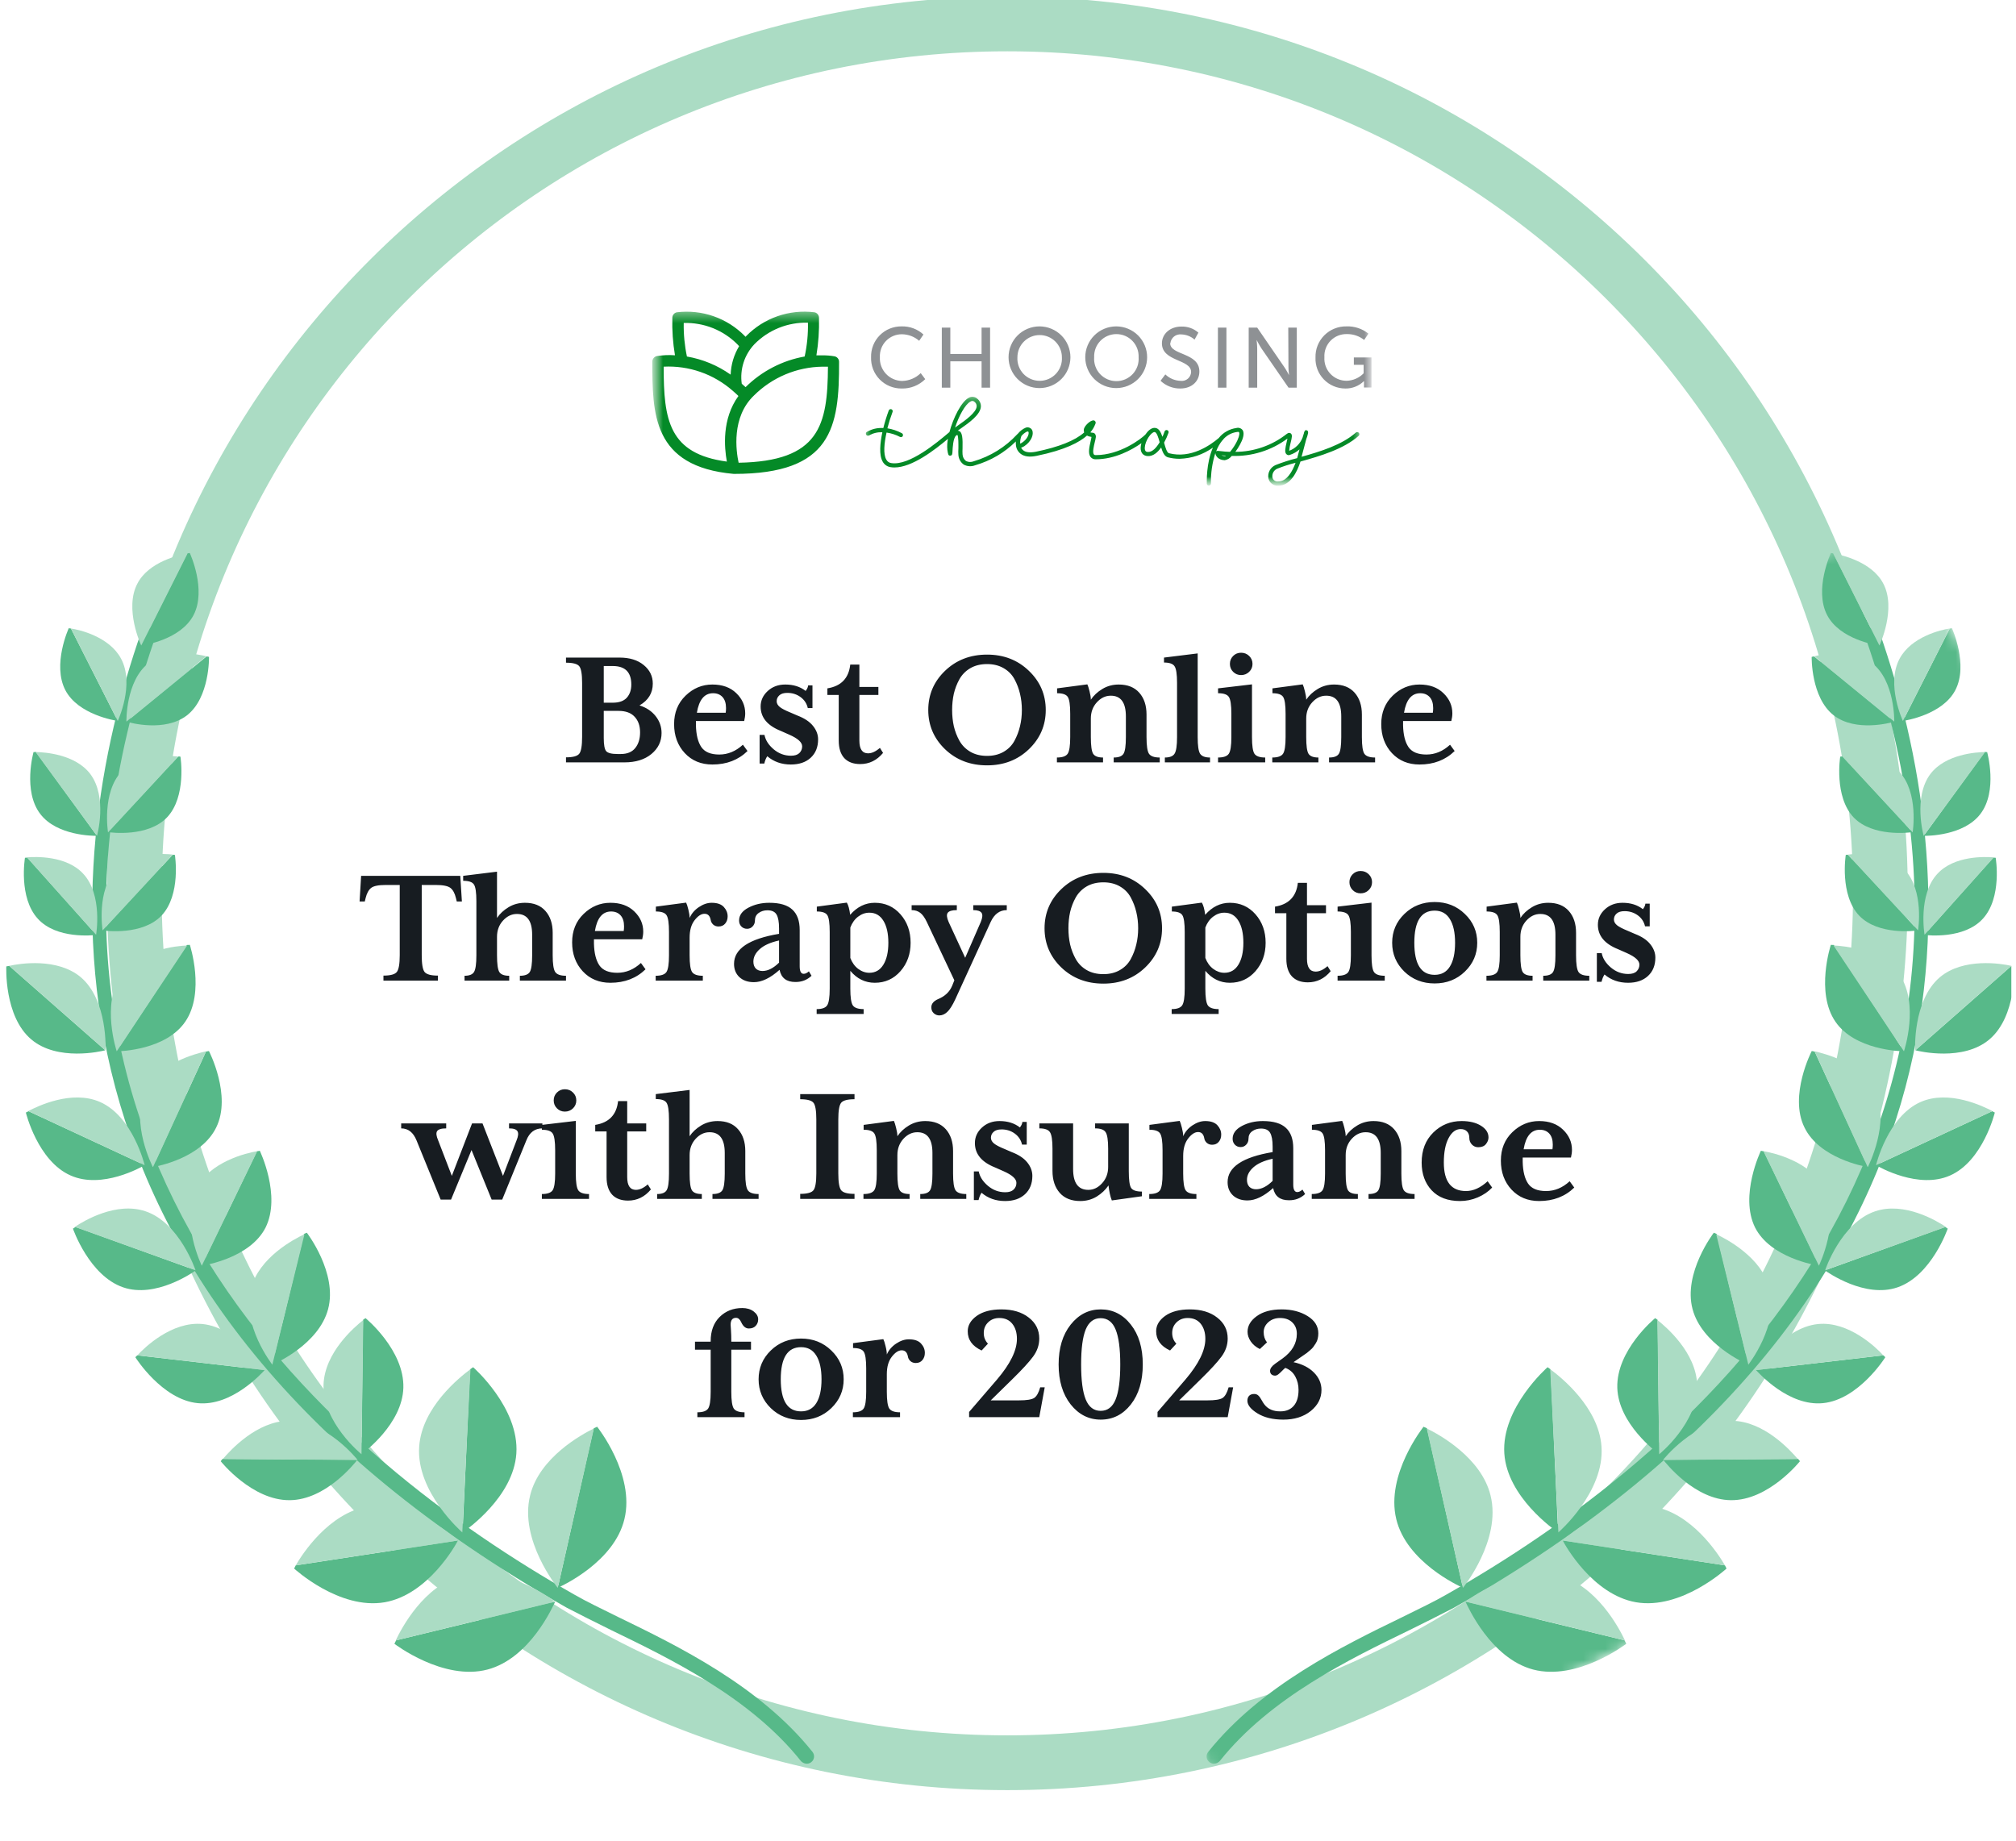 <svg width="184" height="168" viewBox="0 0 184 168" fill="none" xmlns="http://www.w3.org/2000/svg">
<g clip-path="url(#clip0_1032_3436)">
<path d="M91.938 160.886C135.946 160.886 171.622 125.359 171.622 81.534C171.622 37.71 135.946 2.183 91.938 2.183C47.93 2.183 12.255 37.71 12.255 81.534C12.255 125.359 47.93 160.886 91.938 160.886Z" stroke="#ABDCC4" stroke-width="5"/>
<mask id="mask0_1032_3436" style="mask-type:luminance" maskUnits="userSpaceOnUse" x="59" y="28" width="67" height="17">
<path d="M125.089 28.412H59.451V44.348H125.089V28.412Z" fill="white"/>
</mask>
<g mask="url(#mask0_1032_3436)">
<mask id="mask1_1032_3436" style="mask-type:luminance" maskUnits="userSpaceOnUse" x="59" y="25" width="19" height="23">
<path d="M59.41 25.4H77.877V47.549H59.41V25.4Z" fill="white"/>
</mask>
<g mask="url(#mask1_1032_3436)">
<path d="M286.742 35.134C282.988 38.469 277.094 40.183 272.221 41.546C271.377 44.18 269.707 47.575 266.706 47.575C266.567 47.586 266.427 47.584 266.288 47.57C266.149 47.556 266.012 47.529 265.879 47.492C265.745 47.454 265.615 47.403 265.489 47.341C265.363 47.281 265.246 47.207 265.133 47.124C265.021 47.043 264.917 46.95 264.821 46.849C264.724 46.747 264.638 46.639 264.562 46.522C264.484 46.406 264.42 46.283 264.365 46.154C264.31 46.026 264.268 45.893 264.237 45.757C264.206 45.592 264.189 45.425 264.186 45.256C264.184 45.087 264.193 44.92 264.219 44.752C264.244 44.586 264.283 44.423 264.336 44.263C264.387 44.102 264.454 43.948 264.532 43.797C264.61 43.648 264.699 43.507 264.802 43.372C264.905 43.239 265.018 43.114 265.14 42.998C265.264 42.883 265.395 42.779 265.535 42.684C265.676 42.592 265.824 42.51 265.978 42.441C267.747 41.739 269.555 41.159 271.404 40.702C271.455 40.514 271.506 40.332 271.546 40.176L271.987 38.509C271.298 39.135 270.508 39.591 269.623 39.878C269.473 39.941 269.318 39.959 269.16 39.932C268.999 39.906 268.86 39.837 268.739 39.729C268.219 39.254 268.421 38.256 268.791 36.659C268.85 36.406 268.927 36.095 268.979 35.809C267.986 36.549 266.938 37.199 265.835 37.762C264.732 38.325 263.59 38.79 262.408 39.159C261.227 39.529 260.021 39.796 258.794 39.961C257.566 40.127 256.333 40.187 255.096 40.144C254.878 40.423 254.618 40.657 254.317 40.841C254.015 41.027 253.69 41.154 253.341 41.221C251.626 41.169 251.035 40.034 251.002 39.443C250.22 41.904 249.855 44.423 249.904 47.003C249.908 47.072 249.898 47.138 249.874 47.203C249.852 47.268 249.817 47.325 249.77 47.376C249.724 47.427 249.67 47.466 249.607 47.496C249.545 47.524 249.479 47.539 249.41 47.542C249.341 47.549 249.274 47.542 249.206 47.521C249.14 47.499 249.081 47.465 249.03 47.417C248.979 47.371 248.939 47.314 248.911 47.25C248.884 47.186 248.87 47.119 248.872 47.048C248.872 46.73 248.69 41.954 250.398 38.074C249.181 38.932 247.866 39.598 246.455 40.073C245.042 40.547 243.591 40.812 242.102 40.864C241.118 40.865 240.15 40.744 239.198 40.501C238.314 40.274 237.865 39.261 237.495 38.042C236.632 39.254 235.488 40.287 234.098 40.183C232.967 40.111 232.331 39.301 232.389 38.028C232.411 37.666 232.475 37.312 232.577 36.964C230.207 38.645 225.924 40.988 221.201 40.988C220.952 40.998 220.715 40.954 220.487 40.854C220.259 40.755 220.063 40.612 219.901 40.423C219.194 39.52 219.596 37.859 219.901 36.529C219.988 36.217 220.055 35.902 220.102 35.581C220.108 35.521 220.108 35.46 220.102 35.4C219.715 35.366 219.349 35.255 219.005 35.069C217.179 36.698 213.62 38.658 206.409 40.138C204.634 40.501 203.27 40.3 202.354 39.534C202.014 39.23 201.749 38.872 201.561 38.457C201.372 38.043 201.275 37.607 201.269 37.153C201.245 36.947 201.245 36.742 201.269 36.535C199.848 37.931 198.278 39.131 196.561 40.136C194.841 41.142 193.027 41.923 191.115 42.48C190.652 42.663 190.172 42.739 189.675 42.71C189.18 42.68 188.713 42.548 188.275 42.312C187.886 42.029 187.575 41.678 187.343 41.259C187.109 40.839 186.976 40.39 186.943 39.91C186.907 39.361 186.907 38.811 186.943 38.261C186.943 37.373 186.988 35.335 186.696 34.92C186.571 34.927 186.462 34.975 186.371 35.062C185.624 35.712 185.514 38.132 185.469 39.034C185.435 39.644 185.417 40.053 184.923 40.079C184.429 40.106 184.37 39.793 184.194 38.631C184.105 37.71 184.151 36.794 184.338 35.886C181.012 38.671 175.417 43.025 170.999 43.025C170.693 43.028 170.388 43.004 170.084 42.955C169.66 42.9 169.271 42.752 168.918 42.513C168.563 42.272 168.283 41.965 168.076 41.591C167.101 39.91 167.426 36.912 167.985 34.238C166.795 34.191 165.679 34.46 164.639 35.042C164.583 35.073 164.522 35.093 164.458 35.101C164.394 35.108 164.331 35.106 164.269 35.09C164.206 35.075 164.148 35.048 164.096 35.011C164.043 34.975 163.998 34.93 163.963 34.876C163.926 34.823 163.901 34.765 163.887 34.702C163.872 34.639 163.87 34.575 163.878 34.512C163.888 34.449 163.907 34.388 163.94 34.332C163.971 34.276 164.012 34.228 164.061 34.187C164.69 33.816 165.36 33.545 166.069 33.375C166.777 33.205 167.497 33.142 168.225 33.187C168.598 31.7 169.051 30.238 169.583 28.8C169.607 28.737 169.642 28.681 169.687 28.631C169.732 28.582 169.785 28.544 169.846 28.515C169.906 28.486 169.971 28.471 170.037 28.467C170.105 28.464 170.169 28.472 170.233 28.495C170.296 28.519 170.351 28.554 170.4 28.599C170.449 28.645 170.487 28.698 170.516 28.758C170.545 28.818 170.56 28.882 170.565 28.949C170.569 29.015 170.559 29.08 170.538 29.143C170.033 30.493 169.6 31.864 169.24 33.258C170.51 33.469 171.714 33.879 172.851 34.485C172.913 34.516 172.965 34.558 173.01 34.611C173.054 34.663 173.088 34.72 173.108 34.785C173.13 34.851 173.138 34.917 173.132 34.985C173.127 35.054 173.11 35.118 173.079 35.179C173.035 35.266 172.972 35.335 172.889 35.386C172.805 35.436 172.714 35.46 172.618 35.459C172.536 35.46 172.457 35.443 172.384 35.407C171.329 34.851 170.212 34.489 169.031 34.322C168.453 36.919 168.161 39.684 168.972 41.072C169.101 41.308 169.279 41.504 169.503 41.656C169.725 41.808 169.971 41.901 170.24 41.934C174.722 42.63 181.655 36.783 184.604 34.284L184.708 34.2C185.658 30.675 187.626 26.697 189.477 25.666C189.646 25.56 189.827 25.486 190.022 25.441C190.216 25.397 190.411 25.384 190.609 25.404C190.807 25.424 190.997 25.476 191.178 25.557C191.358 25.64 191.521 25.75 191.666 25.887C191.96 26.122 192.185 26.411 192.341 26.755C192.497 27.096 192.566 27.457 192.55 27.832C192.428 29.878 189.607 31.863 187.547 33.303L186.767 33.862H186.814C188.048 33.927 188.015 36.03 187.976 38.249C187.947 38.742 187.947 39.235 187.976 39.729C187.993 40.058 188.076 40.37 188.225 40.664C188.374 40.957 188.578 41.209 188.834 41.415C189.147 41.565 189.477 41.643 189.823 41.652C190.169 41.659 190.503 41.596 190.822 41.462C192.876 40.855 194.815 39.987 196.635 38.859C198.456 37.729 200.093 36.38 201.548 34.809L201.84 34.523C202.357 33.89 202.991 33.415 203.744 33.097C203.895 33.042 204.049 33.017 204.209 33.021C204.369 33.024 204.522 33.054 204.671 33.115C204.819 33.174 204.951 33.258 205.068 33.367C205.184 33.477 205.279 33.602 205.349 33.745C205.784 34.739 205.16 36.529 203.399 37.697C203.149 37.871 202.876 38 202.582 38.08C202.697 38.336 202.865 38.551 203.081 38.73C203.731 39.274 204.803 39.378 206.252 39.105C212.008 37.925 216.043 36.309 218.304 34.29C218.219 34.067 218.189 33.838 218.215 33.602C218.24 33.365 218.318 33.146 218.447 32.946C218.856 32.188 220.214 31 220.864 31.337C220.936 31.379 220.998 31.432 221.048 31.498C221.098 31.565 221.134 31.639 221.154 31.719C221.175 31.801 221.178 31.883 221.165 31.964C221.151 32.047 221.122 32.123 221.078 32.194C221.078 32.245 221.025 32.31 221 32.382C220.717 33.074 220.33 33.702 219.837 34.264C219.993 34.315 220.154 34.346 220.318 34.354C220.595 34.349 220.828 34.449 221.013 34.654C221.215 34.975 221.268 35.318 221.169 35.685C221.113 36.047 221.034 36.404 220.936 36.756C220.707 37.691 220.324 39.261 220.721 39.774C220.76 39.82 220.832 39.937 221.195 39.942C227.212 39.942 232.467 35.919 233.54 34.836C234.188 33.875 235.007 33.147 235.833 33.147H235.865C236.878 33.147 237.404 34.16 237.813 35.38C238.016 34.943 238.196 34.494 238.354 34.036C238.375 33.973 238.407 33.914 238.452 33.863C238.497 33.811 238.549 33.771 238.611 33.741C238.671 33.71 238.736 33.692 238.804 33.688C238.871 33.683 238.938 33.69 239.002 33.713C239.067 33.735 239.125 33.768 239.175 33.813C239.226 33.858 239.267 33.91 239.298 33.97C239.327 34.032 239.345 34.096 239.351 34.163C239.355 34.231 239.349 34.297 239.327 34.361C239.026 35.215 238.657 36.04 238.223 36.835C238.515 37.938 238.912 39.346 239.438 39.475C244.876 40.878 249.683 37.528 251.847 35.685C252.39 35.003 253.04 34.446 253.798 34.014C254.556 33.582 255.368 33.306 256.232 33.187C256.372 33.146 256.515 33.128 256.659 33.129C256.806 33.132 256.947 33.154 257.086 33.199C257.224 33.243 257.353 33.308 257.471 33.391C257.591 33.474 257.695 33.572 257.785 33.686C258.402 34.563 257.785 36.159 257.135 37.34C256.796 37.964 256.415 38.561 255.993 39.132C257.146 39.126 258.292 39.026 259.43 38.832C260.568 38.637 261.681 38.348 262.77 37.969C263.86 37.587 264.911 37.12 265.923 36.565C266.934 36.01 267.892 35.374 268.798 34.66C269.245 34.304 269.57 34.374 269.759 34.498C270.272 34.828 270.103 35.569 269.759 36.919C269.587 37.558 269.472 38.206 269.414 38.865C269.794 38.724 270.154 38.545 270.494 38.329C270.835 38.111 271.15 37.86 271.437 37.576C271.724 37.292 271.979 36.981 272.2 36.642C272.421 36.304 272.603 35.946 272.748 35.569C272.898 35.049 273.014 34.667 273.111 34.394C273.111 34.394 273.111 34.394 273.111 34.349C273.114 34.305 273.114 34.262 273.111 34.219H273.144C273.372 33.661 273.501 33.693 273.742 33.745C274.242 33.862 274.138 34.394 274.099 34.556C274.001 35.03 273.86 35.491 273.677 35.938C273.424 36.88 273.027 38.313 272.501 40.364C277.146 39.066 282.578 37.392 286.001 34.349C286.053 34.3 286.113 34.263 286.18 34.238C286.247 34.211 286.316 34.2 286.388 34.203C286.46 34.204 286.528 34.219 286.593 34.249C286.658 34.278 286.715 34.319 286.765 34.371C286.814 34.423 286.851 34.482 286.876 34.55C286.903 34.616 286.914 34.686 286.911 34.757C286.91 34.828 286.894 34.898 286.865 34.962C286.835 35.028 286.794 35.085 286.742 35.134ZM266.393 43.35C266.191 43.441 266.01 43.564 265.848 43.716C265.685 43.867 265.552 44.042 265.446 44.237C265.343 44.433 265.273 44.641 265.237 44.861C265.201 45.079 265.201 45.298 265.237 45.518C265.274 45.678 265.337 45.826 265.43 45.961C265.522 46.097 265.635 46.211 265.772 46.304C265.907 46.397 266.055 46.462 266.215 46.498C266.375 46.535 266.537 46.542 266.699 46.517C268.876 46.517 270.247 43.921 271 41.857C269.431 42.25 267.895 42.748 266.393 43.35ZM186.951 32.466C188.626 31.292 191.426 29.325 191.497 27.775C191.501 27.555 191.457 27.347 191.361 27.15C191.267 26.952 191.131 26.786 190.959 26.652C190.813 26.51 190.641 26.437 190.438 26.431C190.264 26.439 190.1 26.489 189.951 26.58C188.581 27.313 187.067 30.189 186.112 33.07L186.951 32.466ZM202.821 36.828C204.232 35.906 204.608 34.602 204.413 34.167C204.413 34.108 204.335 33.998 204.017 34.083C203.494 34.354 203.041 34.716 202.659 35.166C202.423 35.781 202.314 36.417 202.334 37.074C202.51 37.018 202.672 36.935 202.821 36.828ZM235.845 34.193C235.001 34.193 233.487 36.38 233.409 38.087C233.364 39.112 233.915 39.15 234.156 39.164C235.312 39.235 236.339 38.047 237.118 36.736C236.806 35.588 236.398 34.205 235.845 34.193ZM253.387 40.19C253.48 40.173 253.564 40.136 253.641 40.079C253.264 40.079 252.894 40.021 252.516 39.982C252.793 40.124 253.088 40.194 253.4 40.19H253.387ZM256.525 36.199C257.078 34.985 257.038 34.407 256.922 34.252C256.805 34.096 256.655 34.141 256.375 34.18C255.742 34.273 255.141 34.468 254.573 34.764C254.005 35.059 253.501 35.441 253.062 35.906C253.037 35.984 252.993 36.048 252.931 36.1L252.763 36.257C252.085 37.092 251.563 38.015 251.197 39.028C251.315 38.918 251.453 38.87 251.613 38.884C251.831 38.894 252.048 38.917 252.263 38.949C253.075 39.048 253.874 39.112 254.661 39.138C255.419 38.242 256.043 37.262 256.537 36.199H256.525ZM67.011 43.253H66.965C59.539 42.59 59.539 37.729 59.539 33.005C59.538 32.882 59.577 32.773 59.656 32.678C59.733 32.582 59.833 32.523 59.954 32.499C60.502 32.41 61.052 32.386 61.605 32.427C61.413 31.296 61.333 30.155 61.365 29.007C61.364 28.885 61.404 28.775 61.481 28.679C61.56 28.584 61.66 28.524 61.78 28.502C62.346 28.433 62.913 28.429 63.48 28.491C64.047 28.551 64.598 28.676 65.137 28.865C65.675 29.053 66.184 29.301 66.665 29.606C67.146 29.912 67.586 30.269 67.985 30.675C68.006 30.695 68.025 30.718 68.044 30.74C68.066 30.722 68.086 30.701 68.102 30.675C68.503 30.267 68.944 29.909 69.426 29.602C69.91 29.295 70.422 29.048 70.963 28.859C71.504 28.671 72.057 28.547 72.627 28.486C73.195 28.426 73.764 28.43 74.332 28.502C74.453 28.524 74.553 28.584 74.632 28.679C74.711 28.775 74.749 28.885 74.749 29.007C74.778 30.158 74.701 31.299 74.513 32.434H75.041C75.416 32.427 75.788 32.455 76.158 32.519C76.281 32.541 76.382 32.599 76.461 32.694C76.541 32.79 76.581 32.9 76.581 33.025C76.606 39.028 75.918 43.253 67.011 43.253ZM60.572 33.467C60.572 38.34 61.041 41.415 66.341 42.13C66.101 40.831 65.88 38.236 67.394 36.147L67.336 36.082C67.18 35.931 67.024 35.796 66.868 35.66C66.439 35.283 65.977 34.951 65.483 34.663C64.991 34.374 64.473 34.136 63.934 33.949C63.394 33.761 62.843 33.626 62.277 33.545C61.712 33.464 61.143 33.437 60.572 33.467ZM67.297 31.421C66.977 31.102 66.629 30.816 66.25 30.567C65.872 30.318 65.472 30.11 65.051 29.942C64.631 29.775 64.198 29.653 63.752 29.574C63.307 29.495 62.857 29.461 62.404 29.475C62.385 30.507 62.483 31.528 62.696 32.538C64.15 32.793 65.479 33.344 66.686 34.193C66.722 33.261 66.98 32.396 67.458 31.597C67.381 31.52 67.336 31.468 67.297 31.421ZM68.85 31.421C68.625 31.66 68.429 31.919 68.263 32.202C68.096 32.483 67.963 32.78 67.864 33.093C67.764 33.403 67.701 33.723 67.673 34.049C67.645 34.374 67.654 34.699 67.699 35.024L68.049 35.335C68.785 34.606 69.614 34.003 70.533 33.526C71.452 33.049 72.422 32.72 73.442 32.538C73.663 31.52 73.763 30.49 73.741 29.449C73.287 29.436 72.837 29.47 72.391 29.55C71.944 29.63 71.51 29.755 71.09 29.924C70.667 30.095 70.27 30.305 69.891 30.557C69.514 30.809 69.167 31.098 68.85 31.421ZM75.567 33.467C75.431 33.467 75.263 33.467 75.067 33.467C74.484 33.474 73.909 33.537 73.339 33.657C72.77 33.775 72.218 33.948 71.681 34.174C71.144 34.399 70.635 34.675 70.153 34.999C69.67 35.322 69.222 35.691 68.811 36.1C66.738 38.08 67.185 41.176 67.414 42.234C74.806 42.103 75.534 38.827 75.567 33.467Z" fill="#048A27"/>
</g>
<path d="M84.034 34.055L84.446 34.606C84.163 34.886 83.836 35.1 83.465 35.249C83.094 35.397 82.71 35.468 82.311 35.459C82.122 35.462 81.936 35.446 81.752 35.411C81.566 35.377 81.388 35.324 81.213 35.252C81.039 35.181 80.874 35.093 80.718 34.988C80.564 34.884 80.42 34.764 80.287 34.629C80.156 34.495 80.04 34.349 79.939 34.191C79.837 34.034 79.751 33.867 79.684 33.692C79.617 33.517 79.569 33.337 79.538 33.152C79.507 32.968 79.496 32.78 79.502 32.593C79.498 32.409 79.512 32.226 79.545 32.045C79.577 31.863 79.628 31.686 79.697 31.514C79.765 31.343 79.85 31.181 79.951 31.026C80.053 30.871 80.169 30.729 80.299 30.598C80.429 30.468 80.572 30.351 80.726 30.248C80.88 30.145 81.043 30.059 81.215 29.991C81.386 29.922 81.562 29.87 81.745 29.836C81.927 29.802 82.109 29.787 82.295 29.789C82.662 29.78 83.017 29.839 83.362 29.967C83.705 30.095 84.013 30.283 84.283 30.531L83.893 31.105C83.446 30.724 82.927 30.524 82.337 30.507C82.201 30.506 82.064 30.517 81.931 30.542C81.796 30.567 81.665 30.607 81.538 30.659C81.412 30.711 81.292 30.776 81.178 30.853C81.066 30.93 80.96 31.018 80.866 31.116C80.77 31.215 80.686 31.322 80.613 31.437C80.54 31.552 80.479 31.675 80.431 31.803C80.383 31.931 80.35 32.063 80.328 32.198C80.307 32.333 80.3 32.468 80.307 32.605C80.3 32.744 80.307 32.88 80.327 33.018C80.348 33.155 80.382 33.288 80.429 33.418C80.477 33.548 80.536 33.672 80.61 33.789C80.683 33.907 80.766 34.017 80.86 34.118C80.956 34.22 81.06 34.31 81.172 34.39C81.287 34.47 81.406 34.538 81.532 34.594C81.659 34.65 81.791 34.692 81.927 34.722C82.062 34.751 82.2 34.767 82.337 34.77C82.655 34.763 82.962 34.698 83.255 34.574C83.547 34.452 83.807 34.279 84.034 34.055ZM89.588 32.306H86.736V29.902H85.959V35.382H86.736V32.977H89.588V35.382H90.366V29.902H89.588V32.306ZM97.698 32.605C97.698 32.79 97.679 32.973 97.642 33.155C97.607 33.336 97.554 33.512 97.482 33.682C97.412 33.854 97.324 34.016 97.222 34.169C97.119 34.324 97.001 34.466 96.87 34.597C96.739 34.726 96.597 34.843 96.442 34.946C96.288 35.048 96.126 35.136 95.954 35.206C95.782 35.278 95.606 35.331 95.424 35.366C95.243 35.403 95.059 35.421 94.873 35.421C94.688 35.421 94.505 35.403 94.322 35.366C94.141 35.331 93.965 35.278 93.793 35.206C93.622 35.136 93.458 35.048 93.305 34.946C93.15 34.843 93.008 34.726 92.877 34.597C92.745 34.466 92.628 34.324 92.525 34.169C92.423 34.016 92.335 33.854 92.266 33.682C92.193 33.512 92.14 33.336 92.104 33.155C92.069 32.973 92.05 32.79 92.05 32.605C92.05 32.42 92.069 32.237 92.104 32.056C92.14 31.874 92.193 31.698 92.266 31.528C92.335 31.357 92.423 31.195 92.525 31.041C92.628 30.887 92.745 30.745 92.877 30.614C93.008 30.483 93.15 30.366 93.305 30.264C93.458 30.161 93.622 30.075 93.793 30.005C93.965 29.933 94.141 29.88 94.322 29.844C94.505 29.808 94.688 29.789 94.873 29.789C95.059 29.789 95.243 29.808 95.424 29.844C95.606 29.88 95.782 29.933 95.954 30.005C96.126 30.075 96.288 30.161 96.442 30.264C96.597 30.366 96.739 30.483 96.87 30.614C97.001 30.745 97.119 30.887 97.222 31.041C97.324 31.195 97.412 31.357 97.482 31.528C97.554 31.698 97.607 31.874 97.642 32.056C97.679 32.237 97.698 32.42 97.698 32.605ZM96.919 32.605C96.919 32.472 96.907 32.34 96.88 32.211C96.855 32.08 96.816 31.953 96.764 31.831C96.714 31.708 96.652 31.592 96.577 31.48C96.503 31.369 96.419 31.268 96.324 31.174C96.23 31.079 96.128 30.997 96.017 30.922C95.907 30.849 95.79 30.785 95.666 30.735C95.543 30.684 95.415 30.646 95.286 30.619C95.155 30.594 95.023 30.581 94.889 30.581C94.756 30.581 94.623 30.594 94.492 30.619C94.361 30.646 94.235 30.684 94.112 30.735C93.989 30.785 93.872 30.849 93.761 30.922C93.65 30.997 93.549 31.079 93.454 31.174C93.36 31.268 93.276 31.369 93.201 31.48C93.126 31.592 93.065 31.708 93.014 31.831C92.962 31.953 92.924 32.08 92.899 32.211C92.872 32.34 92.859 32.472 92.859 32.605C92.851 32.744 92.856 32.88 92.876 33.018C92.896 33.155 92.928 33.288 92.976 33.419C93.022 33.548 93.082 33.674 93.156 33.792C93.228 33.909 93.312 34.018 93.406 34.12C93.502 34.221 93.606 34.311 93.72 34.39C93.834 34.47 93.954 34.538 94.082 34.592C94.209 34.647 94.341 34.688 94.477 34.716C94.614 34.744 94.75 34.758 94.889 34.758C95.029 34.758 95.165 34.744 95.302 34.716C95.438 34.688 95.569 34.647 95.697 34.592C95.824 34.538 95.945 34.47 96.058 34.39C96.172 34.311 96.276 34.221 96.372 34.12C96.466 34.018 96.551 33.909 96.623 33.792C96.695 33.674 96.756 33.548 96.802 33.419C96.85 33.288 96.883 33.155 96.903 33.018C96.922 32.88 96.928 32.744 96.919 32.605ZM104.698 32.605C104.698 32.79 104.681 32.973 104.644 33.155C104.607 33.336 104.554 33.512 104.484 33.682C104.412 33.854 104.325 34.016 104.222 34.169C104.119 34.324 104.002 34.466 103.872 34.597C103.74 34.726 103.597 34.843 103.443 34.946C103.289 35.048 103.126 35.136 102.955 35.206C102.785 35.278 102.607 35.331 102.425 35.366C102.244 35.403 102.06 35.421 101.874 35.421C101.69 35.421 101.506 35.403 101.324 35.366C101.141 35.331 100.965 35.278 100.794 35.206C100.622 35.136 100.461 35.048 100.306 34.946C100.152 34.843 100.009 34.726 99.878 34.597C99.747 34.466 99.63 34.324 99.526 34.169C99.423 34.016 99.336 33.854 99.266 33.682C99.196 33.512 99.141 33.336 99.105 33.155C99.069 32.973 99.051 32.79 99.051 32.605C99.051 32.42 99.069 32.237 99.105 32.056C99.141 31.874 99.196 31.698 99.266 31.528C99.336 31.357 99.423 31.195 99.526 31.041C99.63 30.887 99.747 30.745 99.878 30.614C100.009 30.483 100.152 30.366 100.306 30.264C100.461 30.161 100.622 30.075 100.794 30.005C100.965 29.933 101.141 29.88 101.324 29.844C101.506 29.808 101.69 29.789 101.874 29.789C102.06 29.789 102.244 29.808 102.425 29.844C102.607 29.88 102.785 29.933 102.955 30.005C103.126 30.075 103.289 30.161 103.443 30.264C103.597 30.366 103.74 30.483 103.872 30.614C104.002 30.745 104.119 30.887 104.222 31.041C104.325 31.195 104.412 31.357 104.484 31.528C104.554 31.698 104.607 31.874 104.644 32.056C104.681 32.237 104.698 32.42 104.698 32.605ZM103.921 32.605C103.927 32.468 103.918 32.333 103.897 32.198C103.876 32.063 103.841 31.932 103.792 31.804C103.744 31.676 103.683 31.554 103.61 31.438C103.537 31.323 103.454 31.216 103.358 31.117C103.264 31.018 103.16 30.93 103.048 30.852C102.935 30.774 102.815 30.708 102.69 30.655C102.564 30.601 102.433 30.56 102.299 30.534C102.165 30.506 102.029 30.493 101.892 30.493C101.755 30.493 101.619 30.506 101.484 30.534C101.351 30.56 101.222 30.601 101.095 30.655C100.968 30.708 100.848 30.774 100.736 30.852C100.623 30.93 100.521 31.018 100.425 31.117C100.331 31.216 100.247 31.323 100.173 31.438C100.1 31.554 100.04 31.676 99.992 31.804C99.944 31.932 99.909 32.063 99.888 32.198C99.865 32.333 99.858 32.468 99.864 32.605C99.852 32.744 99.857 32.883 99.875 33.022C99.894 33.16 99.926 33.295 99.972 33.428C100.017 33.558 100.077 33.685 100.149 33.804C100.221 33.924 100.306 34.035 100.4 34.138C100.496 34.239 100.599 34.332 100.715 34.412C100.829 34.492 100.95 34.562 101.078 34.618C101.206 34.673 101.34 34.715 101.476 34.744C101.614 34.773 101.752 34.786 101.892 34.786C102.032 34.786 102.171 34.773 102.307 34.744C102.445 34.715 102.577 34.673 102.706 34.618C102.834 34.562 102.956 34.492 103.07 34.412C103.184 34.332 103.288 34.239 103.384 34.138C103.479 34.035 103.562 33.924 103.635 33.804C103.707 33.685 103.766 33.558 103.813 33.428C103.859 33.295 103.892 33.16 103.908 33.022C103.927 32.883 103.931 32.744 103.921 32.605ZM106.822 31.322C106.835 31.202 106.868 31.091 106.926 30.985C106.984 30.88 107.058 30.79 107.153 30.715C107.246 30.639 107.351 30.586 107.466 30.552C107.582 30.52 107.698 30.51 107.818 30.522C108.277 30.538 108.681 30.695 109.027 30.995L109.377 30.359C109.163 30.172 108.921 30.03 108.652 29.934C108.384 29.839 108.106 29.796 107.821 29.805C106.787 29.805 106.048 30.484 106.048 31.337C106.048 33.024 108.713 32.764 108.713 33.955C108.707 34.073 108.679 34.186 108.627 34.293C108.575 34.398 108.505 34.49 108.413 34.567C108.323 34.643 108.22 34.699 108.106 34.733C107.993 34.767 107.877 34.777 107.759 34.761C107.219 34.739 106.752 34.543 106.359 34.172L105.923 34.754C106.165 34.983 106.442 35.159 106.753 35.282C107.064 35.403 107.386 35.463 107.721 35.459C108.813 35.459 109.467 34.761 109.467 33.909C109.467 32.151 106.802 32.454 106.802 31.322H106.822ZM111.159 35.382H111.936V29.902H111.159V35.382ZM117.596 33.465C117.596 33.768 117.65 34.242 117.65 34.242C117.65 34.242 117.393 33.745 117.191 33.465L114.745 29.902H113.968V35.382H114.745V31.825C114.745 31.516 114.691 31.027 114.691 31.027C114.691 31.027 114.946 31.523 115.149 31.825L117.604 35.382H118.358V29.902H117.58L117.596 33.465ZM123.566 32.624V33.295H124.461V34.071C124.255 34.282 124.019 34.446 123.751 34.564C123.481 34.682 123.199 34.746 122.905 34.754C122.766 34.754 122.628 34.74 122.493 34.713C122.356 34.685 122.224 34.645 122.096 34.59C121.97 34.535 121.848 34.467 121.735 34.388C121.621 34.308 121.516 34.218 121.422 34.117C121.326 34.016 121.243 33.907 121.17 33.789C121.099 33.671 121.038 33.546 120.992 33.416C120.945 33.285 120.911 33.152 120.893 33.014C120.874 32.877 120.87 32.74 120.878 32.602C120.871 32.462 120.876 32.325 120.897 32.187C120.919 32.05 120.954 31.915 121.003 31.786C121.052 31.655 121.114 31.531 121.189 31.414C121.263 31.298 121.35 31.189 121.448 31.089C121.545 30.991 121.652 30.902 121.769 30.825C121.884 30.747 122.006 30.684 122.136 30.632C122.265 30.581 122.399 30.544 122.536 30.52C122.674 30.496 122.813 30.487 122.951 30.491C123.531 30.491 124.05 30.67 124.508 31.027L124.896 30.453C124.615 30.224 124.301 30.054 123.955 29.94C123.61 29.826 123.257 29.775 122.892 29.789C122.706 29.785 122.52 29.801 122.334 29.834C122.15 29.868 121.97 29.92 121.797 29.991C121.622 30.061 121.456 30.147 121.3 30.251C121.144 30.355 121 30.473 120.868 30.605C120.736 30.739 120.618 30.884 120.515 31.04C120.412 31.198 120.326 31.362 120.257 31.537C120.188 31.711 120.138 31.89 120.105 32.075C120.073 32.26 120.061 32.446 120.066 32.633C120.057 32.816 120.069 32.997 120.099 33.177C120.128 33.359 120.174 33.535 120.239 33.706C120.304 33.876 120.385 34.039 120.484 34.194C120.583 34.349 120.695 34.492 120.822 34.625C120.95 34.757 121.089 34.875 121.239 34.979C121.39 35.083 121.55 35.171 121.719 35.242C121.888 35.314 122.062 35.369 122.243 35.404C122.423 35.441 122.604 35.459 122.789 35.459C123.102 35.465 123.406 35.41 123.698 35.294C123.991 35.178 124.25 35.012 124.477 34.792H124.496C124.496 34.792 124.496 34.909 124.496 35.026V35.366H125.176V32.624H123.566Z" fill="#8E9194"/>
<mask id="mask2_1032_3436" style="mask-type:luminance" maskUnits="userSpaceOnUse" x="78" y="26" width="49" height="14">
<path d="M78.777 26.152H126.046V39.388H78.777V26.152Z" fill="white"/>
</mask>
<g mask="url(#mask2_1032_3436)">
<path d="M202.02 31.968C199.772 33.962 196.244 34.986 193.327 35.8C192.821 37.375 191.822 39.403 190.024 39.403C189.857 39.416 189.692 39.399 189.529 39.353C189.367 39.306 189.218 39.233 189.083 39.135C188.948 39.035 188.834 38.914 188.742 38.773C188.649 38.632 188.583 38.48 188.547 38.317C188.509 38.117 188.506 37.918 188.536 37.717C188.567 37.515 188.629 37.325 188.723 37.145C188.819 36.967 188.939 36.806 189.087 36.668C189.236 36.529 189.404 36.418 189.589 36.335C190.647 35.916 191.731 35.568 192.837 35.295C192.867 35.184 192.898 35.075 192.922 34.982L193.187 33.986C192.774 34.36 192.302 34.631 191.771 34.803C191.681 34.841 191.589 34.852 191.493 34.835C191.398 34.82 191.315 34.779 191.242 34.714C190.931 34.431 191.051 33.834 191.273 32.88C191.309 32.729 191.355 32.542 191.386 32.372C190.792 32.814 190.165 33.203 189.504 33.54C188.844 33.876 188.16 34.153 187.451 34.374C186.743 34.595 186.023 34.754 185.287 34.853C184.553 34.952 183.816 34.989 183.075 34.962C182.806 35.308 182.455 35.523 182.023 35.606C180.998 35.575 180.644 34.897 180.624 34.544C180.155 36.014 179.937 37.52 179.967 39.062C179.971 39.147 179.944 39.22 179.887 39.284C179.829 39.347 179.757 39.381 179.671 39.384C179.629 39.388 179.588 39.384 179.549 39.371C179.509 39.357 179.474 39.337 179.443 39.309C179.413 39.281 179.389 39.247 179.371 39.209C179.355 39.17 179.347 39.13 179.347 39.088C179.347 38.898 179.239 36.044 180.262 33.725C179.533 34.237 178.746 34.637 177.901 34.92C177.056 35.204 176.187 35.361 175.296 35.392C174.707 35.394 174.127 35.321 173.557 35.176C173.028 35.041 172.76 34.436 172.537 33.706C172.021 34.431 171.336 35.048 170.505 34.986C169.827 34.944 169.446 34.458 169.48 33.699C169.494 33.482 169.532 33.269 169.594 33.063C168.174 34.067 165.611 35.467 162.783 35.467C162.634 35.473 162.492 35.446 162.356 35.387C162.219 35.328 162.103 35.242 162.006 35.129C161.581 34.59 161.822 33.597 162.006 32.802C162.056 32.615 162.097 32.427 162.126 32.237C162.129 32.2 162.129 32.164 162.126 32.127C161.893 32.107 161.674 32.041 161.468 31.93C160.375 32.904 158.244 34.074 153.928 34.959C152.865 35.176 152.048 35.056 151.499 34.597C151.297 34.416 151.137 34.202 151.025 33.955C150.911 33.707 150.853 33.447 150.851 33.175C150.837 33.051 150.837 32.929 150.851 32.807C149.999 33.639 149.06 34.357 148.031 34.958C147.003 35.56 145.915 36.026 144.771 36.359C144.494 36.467 144.208 36.514 143.911 36.495C143.613 36.478 143.334 36.398 143.071 36.258C142.838 36.089 142.653 35.879 142.514 35.629C142.374 35.377 142.294 35.11 142.275 34.823C142.252 34.495 142.252 34.166 142.275 33.838C142.275 33.306 142.301 32.089 142.126 31.84C142.051 31.844 141.986 31.874 141.931 31.926C141.485 32.314 141.419 33.76 141.391 34.299C141.371 34.664 141.36 34.908 141.065 34.924C140.769 34.939 140.734 34.754 140.628 34.059C140.573 33.507 140.603 32.961 140.714 32.418C138.723 34.083 135.374 36.684 132.729 36.684C132.545 36.685 132.363 36.671 132.181 36.642C131.927 36.609 131.693 36.521 131.483 36.377C131.27 36.234 131.103 36.051 130.979 35.827C130.395 34.823 130.59 33.032 130.924 31.433C130.212 31.405 129.544 31.566 128.922 31.915C128.852 31.953 128.777 31.961 128.7 31.943C128.622 31.923 128.56 31.881 128.517 31.815C128.472 31.749 128.455 31.675 128.466 31.597C128.477 31.518 128.514 31.453 128.576 31.403C129.345 30.95 130.177 30.751 131.069 30.805C131.293 29.917 131.562 29.043 131.882 28.184C131.91 28.106 131.963 28.049 132.039 28.014C132.114 27.978 132.191 27.974 132.27 28.001C132.348 28.032 132.404 28.084 132.439 28.158C132.475 28.234 132.48 28.31 132.454 28.389C132.151 29.195 131.892 30.014 131.675 30.848C132.436 30.975 133.157 31.218 133.837 31.581C133.914 31.619 133.966 31.68 133.991 31.76C134.017 31.841 134.012 31.92 133.974 31.996C133.916 32.109 133.825 32.165 133.699 32.162C133.649 32.164 133.601 32.154 133.558 32.131C132.926 31.799 132.258 31.584 131.551 31.484C131.205 33.035 131.029 34.688 131.517 35.518C131.594 35.658 131.699 35.775 131.833 35.867C131.966 35.956 132.114 36.013 132.274 36.032C134.958 36.447 139.108 32.954 140.873 31.46L140.937 31.41C141.504 29.305 142.682 26.927 143.791 26.311C143.892 26.248 144 26.203 144.117 26.176C144.233 26.149 144.351 26.142 144.469 26.155C144.587 26.166 144.701 26.197 144.81 26.247C144.918 26.296 145.015 26.36 145.102 26.442C145.278 26.583 145.413 26.756 145.506 26.961C145.599 27.167 145.641 27.38 145.631 27.605C145.557 28.828 143.868 30.014 142.636 30.875L142.169 31.208H142.196C142.936 31.248 142.916 32.504 142.892 33.829C142.875 34.125 142.875 34.419 142.892 34.714C142.902 34.911 142.953 35.097 143.041 35.273C143.131 35.449 143.252 35.598 143.405 35.723C143.593 35.812 143.791 35.858 143.998 35.864C144.206 35.868 144.404 35.83 144.596 35.75C145.826 35.387 146.986 34.869 148.076 34.194C149.165 33.52 150.146 32.714 151.018 31.775L151.193 31.604C151.502 31.225 151.882 30.941 152.332 30.751C152.422 30.719 152.515 30.703 152.61 30.706C152.706 30.708 152.797 30.726 152.886 30.762C152.975 30.798 153.055 30.848 153.124 30.913C153.195 30.978 153.25 31.054 153.293 31.138C153.553 31.732 153.181 32.802 152.127 33.5C151.976 33.604 151.813 33.68 151.635 33.73C151.706 33.881 151.806 34.011 151.936 34.116C152.325 34.443 152.967 34.505 153.833 34.341C157.28 33.637 159.695 32.67 161.049 31.465C160.998 31.332 160.98 31.194 160.996 31.052C161.01 30.912 161.056 30.781 161.134 30.661C161.379 30.208 162.193 29.498 162.581 29.7C162.624 29.724 162.661 29.757 162.692 29.796C162.721 29.837 162.743 29.88 162.755 29.928C162.767 29.977 162.769 30.025 162.761 30.075C162.754 30.124 162.735 30.17 162.709 30.212C162.709 30.243 162.678 30.281 162.662 30.325C162.494 30.737 162.261 31.113 161.966 31.449C162.06 31.48 162.156 31.498 162.255 31.504C162.421 31.5 162.558 31.559 162.671 31.681C162.792 31.874 162.823 32.079 162.764 32.299C162.73 32.514 162.684 32.728 162.623 32.939C162.488 33.496 162.259 34.436 162.495 34.741C162.519 34.769 162.561 34.838 162.779 34.842C166.381 34.842 169.528 32.438 170.169 31.791C170.558 31.217 171.048 30.782 171.542 30.782H171.562C172.169 30.782 172.483 31.387 172.728 32.116C172.849 31.854 172.957 31.587 173.05 31.314C173.078 31.232 173.129 31.173 173.205 31.135C173.282 31.099 173.36 31.093 173.44 31.12C173.521 31.146 173.578 31.199 173.616 31.273C173.654 31.349 173.66 31.427 173.635 31.507C173.454 32.017 173.234 32.51 172.973 32.985C173.149 33.644 173.386 34.485 173.701 34.562C176.956 35.401 179.834 33.4 181.13 32.299C181.455 31.891 181.844 31.557 182.298 31.299C182.752 31.041 183.237 30.876 183.755 30.805C183.925 30.755 184.096 30.758 184.266 30.813C184.435 30.867 184.574 30.964 184.685 31.104C185.054 31.628 184.685 32.581 184.296 33.288C184.093 33.659 183.864 34.017 183.611 34.357C185.003 34.351 186.355 34.121 187.669 33.662C188.982 33.205 190.184 32.546 191.277 31.685C191.545 31.473 191.74 31.515 191.853 31.588C192.16 31.787 192.058 32.228 191.853 33.035C191.749 33.417 191.68 33.804 191.647 34.198C192.106 34.028 192.509 33.772 192.858 33.428C193.205 33.084 193.467 32.684 193.643 32.228C193.731 31.919 193.801 31.69 193.859 31.526C193.859 31.526 193.859 31.526 193.859 31.5C193.862 31.473 193.862 31.448 193.859 31.422H193.879C194.015 31.089 194.093 31.107 194.236 31.138C194.536 31.208 194.474 31.526 194.452 31.623C194.391 31.906 194.308 32.182 194.199 32.449C194.046 33.012 193.809 33.869 193.493 35.094C196.275 34.319 199.526 33.319 201.576 31.5C201.642 31.438 201.718 31.41 201.808 31.412C201.897 31.414 201.972 31.448 202.033 31.512C202.095 31.578 202.124 31.654 202.122 31.743C202.119 31.833 202.085 31.908 202.02 31.968ZM189.838 36.878C189.718 36.933 189.608 37.006 189.51 37.097C189.413 37.188 189.333 37.292 189.271 37.408C189.208 37.525 189.167 37.65 189.145 37.781C189.124 37.912 189.124 38.043 189.147 38.174C189.167 38.269 189.206 38.358 189.26 38.438C189.317 38.52 189.384 38.589 189.466 38.644C189.546 38.7 189.635 38.738 189.732 38.76C189.827 38.782 189.923 38.786 190.021 38.77C191.324 38.77 192.145 37.22 192.596 35.986C191.656 36.221 190.738 36.518 189.838 36.878ZM142.279 30.374C143.282 29.674 144.957 28.497 145.001 27.57C145.005 27.293 144.898 27.07 144.677 26.901C144.591 26.815 144.487 26.771 144.366 26.768C144.262 26.773 144.164 26.802 144.075 26.857C143.253 27.296 142.348 29.014 141.777 30.736L142.279 30.374ZM151.78 32.981C152.623 32.43 152.85 31.65 152.733 31.391C152.733 31.356 152.687 31.29 152.495 31.341C152.181 31.504 151.912 31.719 151.682 31.988C151.541 32.355 151.477 32.735 151.488 33.129C151.594 33.094 151.691 33.046 151.78 32.981ZM171.55 31.407C171.044 31.407 170.139 32.714 170.092 33.734C170.064 34.346 170.394 34.37 170.538 34.377C171.232 34.419 171.845 33.71 172.312 32.926C172.125 32.24 171.88 31.414 171.55 31.407ZM182.051 34.99C182.108 34.98 182.158 34.958 182.203 34.924C181.977 34.924 181.756 34.889 181.529 34.865C181.695 34.951 181.873 34.993 182.059 34.99H182.051ZM183.93 32.604C184.261 31.88 184.238 31.535 184.168 31.441C184.097 31.348 184.007 31.376 183.841 31.398C183.461 31.455 183.101 31.571 182.762 31.747C182.422 31.924 182.12 32.152 181.857 32.43C181.842 32.476 181.817 32.515 181.778 32.546L181.678 32.639C181.271 33.139 180.958 33.69 180.741 34.295C180.811 34.23 180.894 34.202 180.99 34.211C181.12 34.216 181.25 34.229 181.379 34.249C181.865 34.308 182.343 34.346 182.814 34.361C183.267 33.827 183.643 33.24 183.938 32.604H183.93ZM70.475 36.82H70.448C66.002 36.425 66.002 33.52 66.002 30.696C66.002 30.623 66.025 30.557 66.071 30.501C66.119 30.443 66.178 30.408 66.251 30.394C66.579 30.34 66.908 30.326 67.239 30.352C67.124 29.675 67.076 28.994 67.096 28.308C67.094 28.234 67.118 28.168 67.165 28.112C67.213 28.054 67.272 28.019 67.345 28.005C67.683 27.964 68.023 27.961 68.361 27.998C68.701 28.036 69.031 28.111 69.353 28.223C69.675 28.336 69.981 28.483 70.268 28.666C70.556 28.848 70.82 29.062 71.058 29.305C71.071 29.316 71.082 29.329 71.094 29.343C71.108 29.332 71.119 29.319 71.129 29.305C71.368 29.06 71.632 28.846 71.922 28.663C72.211 28.481 72.517 28.333 72.841 28.219C73.165 28.106 73.497 28.032 73.837 27.997C74.177 27.96 74.518 27.963 74.858 28.005C74.932 28.019 74.991 28.054 75.037 28.112C75.085 28.168 75.107 28.234 75.107 28.308C75.126 28.995 75.079 29.678 74.967 30.356H75.282C75.507 30.352 75.731 30.369 75.952 30.405C76.025 30.419 76.085 30.454 76.133 30.511C76.181 30.568 76.205 30.634 76.205 30.709C76.22 34.295 75.808 36.82 70.475 36.82ZM66.62 30.972C66.62 33.884 66.901 35.723 70.075 36.149C69.93 35.374 69.798 33.822 70.704 32.573L70.669 32.535C70.576 32.445 70.483 32.365 70.388 32.283C69.871 31.827 69.286 31.487 68.633 31.261C67.981 31.034 67.311 30.937 66.62 30.972ZM70.646 29.751C70.26 29.364 69.812 29.069 69.303 28.866C68.793 28.665 68.264 28.571 67.717 28.587C67.706 29.204 67.764 29.814 67.893 30.418C68.762 30.57 69.558 30.899 70.28 31.407C70.303 30.85 70.456 30.333 70.743 29.855C70.697 29.809 70.669 29.778 70.646 29.751ZM71.576 29.751C71.304 30.038 71.106 30.371 70.986 30.748C70.866 31.125 70.832 31.511 70.886 31.903L71.098 32.089C71.538 31.653 72.033 31.293 72.584 31.007C73.134 30.723 73.715 30.526 74.325 30.418C74.458 29.809 74.517 29.194 74.504 28.572C73.955 28.556 73.427 28.651 72.917 28.856C72.408 29.062 71.96 29.36 71.576 29.751ZM75.597 30.972C75.516 30.972 75.414 30.972 75.297 30.972C74.595 30.982 73.918 31.123 73.272 31.395C72.623 31.667 72.051 32.051 71.553 32.546C70.311 33.73 70.58 35.58 70.717 36.211C75.142 36.134 75.577 34.175 75.597 30.972Z" fill="#048A27"/>
</g>
<mask id="mask3_1032_3436" style="mask-type:luminance" maskUnits="userSpaceOnUse" x="78" y="36" width="47" height="9">
<path d="M78.777 36.217H124.238V44.321H78.777V36.217Z" fill="white"/>
</mask>
<g mask="url(#mask3_1032_3436)">
<path d="M124.008 39.778C122.633 40.999 120.477 41.625 118.693 42.125C118.383 43.088 117.771 44.329 116.673 44.329C116.57 44.337 116.47 44.328 116.37 44.3C116.272 44.271 116.18 44.226 116.097 44.164C116.014 44.104 115.944 44.031 115.888 43.945C115.832 43.858 115.792 43.765 115.77 43.665C115.747 43.543 115.744 43.42 115.762 43.298C115.781 43.174 115.819 43.057 115.878 42.948C115.936 42.838 116.009 42.741 116.1 42.655C116.19 42.571 116.293 42.502 116.407 42.451C117.054 42.195 117.717 41.983 118.393 41.815C118.411 41.746 118.431 41.68 118.445 41.622L118.607 41.013C118.354 41.241 118.065 41.408 117.741 41.514C117.621 41.565 117.514 41.546 117.417 41.459C117.227 41.286 117.302 40.92 117.436 40.337C117.458 40.244 117.486 40.13 117.506 40.026C116.774 40.57 115.972 40.979 115.1 41.251C114.228 41.522 113.335 41.643 112.422 41.611C112.258 41.824 112.044 41.954 111.781 42.005C111.152 41.987 110.937 41.57 110.924 41.355C110.639 42.254 110.504 43.177 110.522 44.121C110.525 44.173 110.509 44.218 110.473 44.257C110.438 44.295 110.394 44.316 110.342 44.318C110.288 44.324 110.242 44.308 110.203 44.271C110.163 44.236 110.143 44.191 110.145 44.138C110.145 44.021 110.078 42.274 110.703 40.854C109.791 41.496 108.78 41.835 107.666 41.874C107.306 41.876 106.951 41.831 106.603 41.742C106.279 41.659 106.115 41.289 105.979 40.842C105.663 41.286 105.245 41.663 104.736 41.625C104.322 41.6 104.088 41.303 104.109 40.837C104.118 40.705 104.142 40.576 104.178 40.448C103.311 41.062 101.743 41.919 100.014 41.919C99.823 41.928 99.664 41.859 99.539 41.714C99.28 41.383 99.427 40.775 99.539 40.289C99.569 40.175 99.595 40.059 99.612 39.943C99.615 39.92 99.615 39.898 99.612 39.875C99.47 39.862 99.336 39.823 99.211 39.754C98.543 40.35 97.239 41.068 94.599 41.608C93.949 41.742 93.45 41.669 93.115 41.387C92.853 41.155 92.721 40.865 92.717 40.517C92.709 40.442 92.709 40.366 92.717 40.291C91.662 41.327 90.422 42.053 89 42.466C88.831 42.532 88.655 42.561 88.474 42.549C88.291 42.54 88.121 42.49 87.96 42.404C87.818 42.3 87.704 42.172 87.619 42.019C87.534 41.866 87.485 41.701 87.473 41.525C87.459 41.324 87.459 41.123 87.473 40.923C87.473 40.597 87.489 39.851 87.382 39.699C87.336 39.702 87.296 39.72 87.264 39.753C86.989 39.989 86.95 40.875 86.933 41.205C86.921 41.428 86.914 41.577 86.734 41.587C86.552 41.597 86.531 41.483 86.466 41.058C86.434 40.721 86.451 40.386 86.52 40.054C85.301 41.072 83.253 42.665 81.636 42.665C81.524 42.666 81.411 42.658 81.301 42.639C81.146 42.62 81.004 42.565 80.874 42.478C80.745 42.389 80.642 42.278 80.566 42.14C80.209 41.525 80.328 40.429 80.532 39.45C80.096 39.433 79.688 39.532 79.308 39.746C79.265 39.768 79.219 39.774 79.172 39.763C79.124 39.75 79.087 39.724 79.059 39.684C79.032 39.643 79.023 39.599 79.03 39.55C79.037 39.502 79.058 39.463 79.096 39.432C79.567 39.155 80.075 39.032 80.621 39.066C80.757 38.522 80.923 37.987 81.117 37.461C81.136 37.413 81.168 37.378 81.214 37.357C81.259 37.336 81.307 37.333 81.355 37.35C81.403 37.368 81.437 37.4 81.459 37.445C81.481 37.492 81.483 37.538 81.468 37.586C81.282 38.08 81.123 38.582 80.992 39.091C81.457 39.169 81.898 39.319 82.314 39.54C82.361 39.564 82.392 39.601 82.407 39.651C82.424 39.701 82.42 39.748 82.397 39.795C82.362 39.864 82.307 39.898 82.229 39.898C82.198 39.898 82.17 39.892 82.143 39.878C81.756 39.675 81.348 39.543 80.915 39.481C80.704 40.431 80.597 41.442 80.894 41.95C80.995 42.134 81.15 42.24 81.358 42.267C82.999 42.52 85.536 40.382 86.617 39.467L86.655 39.436C87.003 38.147 87.722 36.691 88.4 36.314C88.527 36.236 88.667 36.203 88.815 36.219C88.963 36.234 89.093 36.292 89.203 36.395C89.309 36.48 89.392 36.587 89.449 36.712C89.507 36.838 89.532 36.97 89.526 37.108C89.479 37.855 88.449 38.582 87.695 39.108L87.409 39.312H87.426C87.877 39.336 87.865 40.106 87.851 40.917C87.841 41.098 87.841 41.279 87.851 41.459C87.863 41.711 87.969 41.918 88.166 42.077C88.405 42.191 88.648 42.196 88.893 42.094C89.645 41.871 90.355 41.553 91.02 41.141C91.687 40.728 92.286 40.234 92.82 39.66L92.926 39.556C93.115 39.324 93.349 39.149 93.623 39.032C93.737 38.992 93.851 38.994 93.964 39.039C94.075 39.084 94.157 39.162 94.211 39.27C94.37 39.633 94.142 40.289 93.498 40.716C93.406 40.78 93.306 40.826 93.198 40.856C93.24 40.95 93.302 41.029 93.381 41.093C93.619 41.293 94.011 41.331 94.541 41.231C96.649 40.799 98.126 40.208 98.953 39.47C98.887 39.297 98.905 39.134 99.006 38.977C99.156 38.7 99.652 38.266 99.89 38.389C99.947 38.42 99.982 38.467 99.997 38.529C100.013 38.591 100.003 38.648 99.969 38.703C99.969 38.721 99.951 38.745 99.941 38.772C99.837 39.025 99.695 39.255 99.515 39.46C99.573 39.478 99.632 39.49 99.691 39.494C99.792 39.491 99.877 39.528 99.945 39.602C100.02 39.72 100.04 39.846 100.003 39.98C99.982 40.113 99.954 40.242 99.917 40.372C99.834 40.714 99.694 41.289 99.838 41.476C99.852 41.493 99.879 41.535 100.012 41.538C102.214 41.538 104.139 40.065 104.532 39.67C104.769 39.318 105.069 39.052 105.37 39.052H105.383C105.754 39.052 105.947 39.422 106.096 39.868C106.171 39.708 106.237 39.544 106.293 39.377C106.31 39.328 106.341 39.291 106.387 39.269C106.433 39.245 106.481 39.242 106.53 39.259C106.58 39.276 106.617 39.307 106.639 39.353C106.663 39.4 106.666 39.446 106.651 39.495C106.539 39.807 106.406 40.11 106.246 40.4C106.354 40.803 106.499 41.318 106.691 41.366C108.682 41.88 110.442 40.654 111.234 39.98C111.432 39.73 111.67 39.526 111.948 39.369C112.226 39.21 112.523 39.11 112.839 39.066C112.943 39.035 113.047 39.037 113.151 39.07C113.256 39.104 113.34 39.163 113.407 39.249C113.634 39.57 113.407 40.154 113.169 40.586C113.046 40.813 112.905 41.031 112.75 41.241C113.602 41.237 114.429 41.096 115.232 40.815C116.035 40.535 116.771 40.131 117.439 39.605C117.602 39.474 117.722 39.501 117.791 39.546C117.978 39.667 117.917 39.937 117.791 40.431C117.728 40.664 117.685 40.902 117.664 41.144C117.946 41.04 118.192 40.882 118.406 40.671C118.618 40.462 118.777 40.217 118.885 39.937C118.939 39.747 118.983 39.608 119.018 39.508C119.018 39.508 119.018 39.508 119.018 39.491C119.02 39.475 119.02 39.459 119.018 39.443H119.031C119.114 39.239 119.162 39.25 119.249 39.27C119.431 39.312 119.393 39.508 119.379 39.567C119.343 39.74 119.292 39.909 119.225 40.072C119.132 40.417 118.987 40.941 118.794 41.691C120.495 41.217 122.483 40.604 123.736 39.491C123.777 39.453 123.824 39.436 123.878 39.438C123.933 39.439 123.979 39.46 124.016 39.499C124.054 39.539 124.071 39.587 124.07 39.64C124.068 39.695 124.048 39.741 124.008 39.778ZM116.559 42.784C116.407 42.853 116.292 42.962 116.213 43.109C116.134 43.256 116.108 43.412 116.135 43.577C116.15 43.636 116.172 43.69 116.205 43.74C116.239 43.789 116.282 43.831 116.331 43.865C116.38 43.899 116.435 43.922 116.494 43.937C116.552 43.949 116.611 43.952 116.672 43.942C117.468 43.942 117.97 42.993 118.245 42.239C117.67 42.382 117.109 42.563 116.559 42.784ZM87.475 38.803C88.088 38.373 89.114 37.654 89.141 37.085C89.143 36.916 89.078 36.779 88.942 36.675C88.89 36.622 88.827 36.596 88.752 36.594C88.688 36.597 88.629 36.615 88.574 36.649C88.073 36.918 87.519 37.969 87.169 39.023L87.475 38.803ZM93.285 40.398C93.802 40.061 93.94 39.584 93.869 39.425C93.869 39.404 93.84 39.363 93.723 39.394C93.531 39.494 93.365 39.626 93.226 39.791C93.14 40.014 93.1 40.248 93.108 40.488C93.171 40.467 93.231 40.438 93.285 40.398ZM105.376 39.433C105.066 39.433 104.512 40.234 104.484 40.858C104.467 41.234 104.669 41.248 104.757 41.252C105.18 41.279 105.556 40.844 105.841 40.365C105.728 39.944 105.578 39.439 105.376 39.433ZM111.798 41.628C111.832 41.622 111.863 41.608 111.889 41.587C111.752 41.587 111.616 41.566 111.479 41.552C111.58 41.604 111.688 41.629 111.802 41.628H111.798ZM112.946 40.168C113.149 39.723 113.134 39.512 113.091 39.456C113.049 39.398 112.994 39.415 112.891 39.429C112.414 39.499 112.009 39.71 111.679 40.061C111.669 40.089 111.653 40.113 111.631 40.133L111.568 40.189C111.319 40.494 111.13 40.832 110.996 41.203C111.039 41.162 111.089 41.145 111.148 41.151C111.228 41.154 111.307 41.162 111.386 41.173C111.683 41.21 111.975 41.234 112.264 41.242C112.541 40.915 112.77 40.557 112.95 40.168H112.946ZM43.567 42.748H43.55C40.831 42.506 40.831 40.728 40.831 39C40.831 38.955 40.845 38.914 40.875 38.879C40.903 38.844 40.939 38.823 40.984 38.814C41.184 38.782 41.385 38.773 41.588 38.788C41.518 38.374 41.488 37.958 41.501 37.537C41.499 37.492 41.513 37.451 41.543 37.417C41.571 37.382 41.608 37.36 41.653 37.351C42.072 37.3 42.481 37.346 42.881 37.485C43.28 37.624 43.628 37.845 43.923 38.147C43.932 38.154 43.939 38.163 43.944 38.171C43.953 38.164 43.961 38.156 43.967 38.147C44.264 37.844 44.613 37.623 45.014 37.483C45.414 37.343 45.825 37.299 46.247 37.351C46.292 37.36 46.329 37.382 46.357 37.417C46.385 37.451 46.399 37.492 46.399 37.537C46.41 37.958 46.382 38.375 46.313 38.79H46.506C46.644 38.788 46.781 38.799 46.916 38.821C46.961 38.83 46.997 38.851 47.027 38.886C47.056 38.921 47.07 38.961 47.07 39.007C47.08 41.203 46.828 42.748 43.567 42.748ZM41.209 39.167C41.209 40.951 41.381 42.077 43.322 42.337C43.234 41.863 43.154 40.913 43.707 40.148L43.685 40.125C43.629 40.071 43.572 40.02 43.514 39.971C43.197 39.692 42.84 39.484 42.44 39.345C42.042 39.205 41.632 39.146 41.209 39.167ZM43.671 38.42C43.435 38.183 43.161 38.002 42.85 37.879C42.539 37.755 42.215 37.699 41.88 37.709C41.873 38.086 41.909 38.458 41.987 38.828C42.519 38.921 43.006 39.124 43.448 39.433C43.462 39.093 43.556 38.776 43.73 38.484C43.702 38.456 43.685 38.437 43.671 38.42ZM44.24 38.42C44.074 38.596 43.953 38.8 43.88 39.031C43.805 39.262 43.785 39.498 43.819 39.737L43.947 39.851C44.499 39.305 45.157 38.965 45.921 38.828C46.003 38.456 46.039 38.08 46.031 37.699C45.694 37.689 45.371 37.746 45.06 37.873C44.749 37.998 44.475 38.181 44.24 38.42ZM46.699 39.167C46.65 39.167 46.588 39.167 46.516 39.167C46.086 39.174 45.673 39.26 45.277 39.426C44.88 39.594 44.53 39.829 44.226 40.133C43.467 40.856 43.631 41.988 43.715 42.375C46.42 42.329 46.688 41.129 46.699 39.167Z" fill="#048A27"/>
</g>
</g>
<path d="M60.381 66.905C60.381 67.668 60.072 68.306 59.455 68.819C58.838 69.328 58.018 69.582 56.996 69.582H51.658V69.123C52.296 69.123 52.701 69.011 52.872 68.788C53.043 68.565 53.129 68.054 53.129 67.255V62.329C53.129 61.531 53.043 61.025 52.872 60.812C52.701 60.594 52.296 60.485 51.658 60.485V60.018H56.553C57.465 60.018 58.197 60.244 58.747 60.695C59.302 61.147 59.58 61.712 59.58 62.392C59.58 63.253 59.175 63.917 58.366 64.384C58.983 64.576 59.473 64.9 59.836 65.356C60.199 65.813 60.381 66.329 60.381 66.905ZM57.619 62.477C57.619 61.352 57.056 60.789 55.93 60.789H55.105V64.135H55.93C56.506 64.135 56.931 63.984 57.206 63.683C57.481 63.377 57.619 62.975 57.619 62.477ZM56.444 64.882H55.105V67.364C55.105 67.981 55.178 68.378 55.323 68.555C55.473 68.731 55.818 68.819 56.358 68.819H56.661C57.248 68.819 57.686 68.638 57.977 68.275C58.272 67.911 58.42 67.434 58.42 66.843C58.42 66.246 58.254 65.771 57.922 65.419C57.595 65.061 57.102 64.882 56.444 64.882ZM68.225 68.547C67.385 69.366 66.316 69.777 65.019 69.777C63.987 69.777 63.146 69.429 62.498 68.734C61.849 68.034 61.525 67.151 61.525 66.088C61.525 65.035 61.873 64.171 62.568 63.497C63.268 62.817 64.085 62.477 65.019 62.477C65.932 62.477 66.658 62.739 67.198 63.263C67.742 63.787 68.015 64.402 68.015 65.107C68.015 65.32 67.983 65.554 67.922 65.808H63.517V66.205C63.538 67.066 63.701 67.725 64.007 68.181C64.319 68.638 64.866 68.866 65.649 68.866C66.438 68.866 67.156 68.567 67.805 67.971L68.225 68.547ZM66.264 64.625C66.264 64.189 66.158 63.855 65.945 63.621C65.732 63.388 65.444 63.271 65.081 63.271C64.293 63.271 63.8 63.865 63.603 65.053H66.233C66.254 64.928 66.264 64.786 66.264 64.625ZM74.668 67.481C74.668 68.181 74.445 68.739 73.999 69.154C73.553 69.569 72.946 69.777 72.178 69.777C71.337 69.777 70.622 69.525 70.03 69.022C69.911 69.193 69.82 69.416 69.758 69.691H69.33V67.076H69.774C69.867 67.553 70.144 67.989 70.606 68.384C71.073 68.778 71.602 68.975 72.193 68.975C72.536 68.975 72.79 68.894 72.956 68.734C73.127 68.567 73.213 68.363 73.213 68.119C73.213 67.756 72.826 67.403 72.053 67.061L71.26 66.71C70.035 66.223 69.423 65.481 69.423 64.485C69.423 63.935 69.639 63.463 70.069 63.069C70.499 62.674 71.034 62.477 71.672 62.477C72.414 62.477 73.034 62.672 73.532 63.061C73.672 62.879 73.747 62.711 73.758 62.555H74.154V64.625H73.727C73.633 64.21 73.412 63.875 73.065 63.621C72.717 63.367 72.316 63.24 71.859 63.24C71.532 63.24 71.288 63.315 71.128 63.465C70.967 63.611 70.886 63.79 70.886 64.002C70.886 64.194 70.98 64.368 71.166 64.524C71.353 64.674 71.669 64.84 72.116 65.022L72.785 65.31C73.423 65.554 73.895 65.868 74.201 66.251C74.512 66.635 74.668 67.045 74.668 67.481ZM80.597 68.718C80.032 69.397 79.337 69.737 78.512 69.737C77.885 69.737 77.399 69.556 77.057 69.193C76.72 68.825 76.551 68.29 76.551 67.59V63.427H75.516V62.827C76.772 62.625 77.467 61.901 77.602 60.656H78.435V62.695H80.17V63.427H78.435V67.59C78.435 68.368 78.699 68.757 79.228 68.757C79.571 68.757 79.931 68.591 80.31 68.259L80.597 68.718ZM93.905 61.224C94.931 62.205 95.445 63.398 95.445 64.804C95.445 66.205 94.931 67.398 93.905 68.384C92.882 69.364 91.611 69.854 90.091 69.854C88.561 69.854 87.282 69.364 86.255 68.384C85.233 67.398 84.722 66.205 84.722 64.804C84.722 63.398 85.233 62.205 86.255 61.224C87.282 60.239 88.561 59.746 90.091 59.746C91.611 59.746 92.882 60.239 93.905 61.224ZM93.095 66.282C93.209 65.816 93.266 65.323 93.266 64.804C93.266 64.28 93.209 63.785 93.095 63.318C92.986 62.851 92.817 62.407 92.589 61.987C92.361 61.567 92.031 61.232 91.601 60.983C91.17 60.734 90.667 60.61 90.091 60.61C89.505 60.61 88.997 60.734 88.566 60.983C88.141 61.232 87.809 61.567 87.57 61.987C87.337 62.407 87.165 62.851 87.056 63.318C86.953 63.785 86.901 64.28 86.901 64.804C86.901 65.323 86.953 65.816 87.056 66.282C87.165 66.749 87.337 67.193 87.57 67.613C87.809 68.034 88.141 68.368 88.566 68.617C88.997 68.866 89.505 68.99 90.091 68.99C90.667 68.99 91.17 68.866 91.601 68.617C92.031 68.368 92.361 68.034 92.589 67.613C92.817 67.193 92.986 66.749 93.095 66.282ZM105.849 69.582H101.647V69.139C102.103 69.139 102.401 69.024 102.542 68.796C102.687 68.567 102.759 68.059 102.759 67.271V65.388C102.759 64.122 102.298 63.491 101.375 63.497C100.897 63.497 100.474 63.699 100.106 64.104C99.743 64.503 99.561 64.996 99.561 65.582V67.271C99.561 68.059 99.632 68.567 99.771 68.796C99.917 69.024 100.217 69.139 100.674 69.139V69.582H96.464V69.139C96.962 69.139 97.289 69.024 97.445 68.796C97.601 68.567 97.678 68.059 97.678 67.271V65.139C97.678 64.34 97.603 63.829 97.453 63.606C97.308 63.383 96.983 63.271 96.48 63.271V62.827L99.243 62.462C99.305 62.591 99.372 62.807 99.445 63.108C99.522 63.408 99.561 63.66 99.561 63.862C99.816 63.478 100.166 63.152 100.612 62.882C101.058 62.612 101.556 62.477 102.106 62.477C102.915 62.477 103.54 62.726 103.981 63.224C104.422 63.722 104.643 64.386 104.643 65.216V67.271C104.643 68.059 104.718 68.567 104.868 68.796C105.024 69.024 105.351 69.139 105.849 69.139V69.582ZM110.44 69.582H106.316V69.139C106.762 69.139 107.058 69.022 107.203 68.788C107.353 68.555 107.429 68.049 107.429 67.271V62.329C107.429 61.541 107.353 61.035 107.203 60.812C107.058 60.584 106.736 60.47 106.238 60.47V60.018L109.312 59.637V67.271C109.312 68.049 109.384 68.555 109.53 68.788C109.68 69.022 109.983 69.139 110.44 69.139V69.582ZM115.475 69.582H111.171V69.139C111.669 69.139 111.997 69.024 112.152 68.796C112.308 68.567 112.386 68.059 112.386 67.271V65.139C112.386 64.35 112.31 63.842 112.16 63.613C112.015 63.385 111.685 63.271 111.171 63.271V62.827L114.269 62.462V67.271C114.269 68.059 114.344 68.567 114.494 68.796C114.65 69.024 114.977 69.139 115.475 69.139V69.582ZM112.549 61.318C112.352 61.121 112.253 60.88 112.253 60.594C112.253 60.309 112.352 60.068 112.549 59.87C112.746 59.673 112.987 59.575 113.273 59.575C113.563 59.575 113.81 59.673 114.012 59.87C114.214 60.068 114.316 60.309 114.316 60.594C114.316 60.88 114.214 61.121 114.012 61.318C113.81 61.515 113.563 61.614 113.273 61.614C112.987 61.614 112.746 61.515 112.549 61.318ZM125.505 69.582H121.303V69.139C121.76 69.139 122.058 69.024 122.198 68.796C122.344 68.567 122.416 68.059 122.416 67.271V65.388C122.416 64.122 121.955 63.491 121.031 63.497C120.553 63.497 120.131 63.699 119.763 64.104C119.399 64.503 119.218 64.996 119.218 65.582V67.271C119.218 68.059 119.288 68.567 119.428 68.796C119.573 69.024 119.874 69.139 120.33 69.139V69.582H116.121V69.139C116.619 69.139 116.946 69.024 117.101 68.796C117.257 68.567 117.335 68.059 117.335 67.271V65.139C117.335 64.34 117.259 63.829 117.109 63.606C116.964 63.383 116.64 63.271 116.136 63.271V62.827L118.899 62.462C118.961 62.591 119.028 62.807 119.101 63.108C119.179 63.408 119.218 63.66 119.218 63.862C119.472 63.478 119.822 63.152 120.269 62.882C120.715 62.612 121.213 62.477 121.763 62.477C122.571 62.477 123.197 62.726 123.638 63.224C124.079 63.722 124.299 64.386 124.299 65.216V67.271C124.299 68.059 124.374 68.567 124.525 68.796C124.68 69.024 125.007 69.139 125.505 69.139V69.582ZM132.766 68.547C131.925 69.366 130.857 69.777 129.56 69.777C128.527 69.777 127.687 69.429 127.038 68.734C126.39 68.034 126.066 67.151 126.066 66.088C126.066 65.035 126.414 64.171 127.108 63.497C127.809 62.817 128.626 62.477 129.56 62.477C130.473 62.477 131.199 62.739 131.738 63.263C132.283 63.787 132.556 64.402 132.556 65.107C132.556 65.32 132.525 65.554 132.462 65.808H128.058V66.205C128.078 67.066 128.242 67.725 128.548 68.181C128.859 68.638 129.406 68.866 130.19 68.866C130.979 68.866 131.697 68.567 132.345 67.971L132.766 68.547ZM130.805 64.625C130.805 64.189 130.699 63.855 130.485 63.621C130.273 63.388 129.985 63.271 129.622 63.271C128.833 63.271 128.341 63.865 128.143 65.053H130.774C130.794 64.928 130.805 64.786 130.805 64.625ZM42.157 82.282H41.69L41.612 81.962C41.508 81.527 41.342 81.221 41.114 81.044C40.886 80.863 40.437 80.772 39.767 80.772H38.491V87.176C38.491 87.975 38.577 88.486 38.748 88.709C38.925 88.932 39.332 89.044 39.97 89.044V89.503H34.997V89.044C35.636 89.044 36.043 88.932 36.219 88.709C36.395 88.486 36.484 87.975 36.484 87.176V80.772H35.208C34.538 80.772 34.092 80.863 33.869 81.044C33.646 81.221 33.48 81.527 33.371 81.962L33.293 82.282H32.819L32.959 79.939H42.009L42.157 82.282ZM51.658 89.503H47.448V89.059C47.904 89.059 48.205 88.945 48.351 88.717C48.496 88.488 48.569 87.981 48.569 87.192V85.308C48.569 84.043 48.104 83.413 47.176 83.418C46.698 83.418 46.276 83.62 45.907 84.025C45.544 84.424 45.362 84.917 45.362 85.503V87.192C45.362 87.981 45.433 88.488 45.573 88.717C45.718 88.945 46.019 89.059 46.475 89.059V89.503H42.398V89.059C42.834 89.059 43.121 88.945 43.261 88.717C43.407 88.488 43.479 87.981 43.479 87.192V82.251C43.479 81.452 43.404 80.943 43.254 80.725C43.108 80.502 42.782 80.391 42.273 80.391V79.939L45.362 79.558V83.783C45.617 83.399 45.967 83.073 46.413 82.803C46.859 82.533 47.36 82.398 47.915 82.398C48.724 82.398 49.347 82.647 49.782 83.145C50.223 83.643 50.444 84.307 50.444 85.137V87.192C50.444 87.981 50.522 88.488 50.677 88.717C50.833 88.945 51.16 89.059 51.658 89.059V89.503ZM58.918 88.468C58.078 89.287 57.009 89.698 55.712 89.698C54.68 89.698 53.839 89.35 53.191 88.654C52.542 87.955 52.218 87.072 52.218 86.009C52.218 84.956 52.566 84.092 53.261 83.418C53.961 82.738 54.778 82.398 55.712 82.398C56.625 82.398 57.351 82.66 57.891 83.184C58.436 83.708 58.708 84.323 58.708 85.028C58.708 85.241 58.677 85.474 58.615 85.729H54.21V86.126C54.231 86.987 54.394 87.646 54.7 88.102C55.012 88.559 55.559 88.787 56.342 88.787C57.131 88.787 57.849 88.488 58.498 87.892L58.918 88.468ZM56.957 84.546C56.957 84.111 56.851 83.776 56.638 83.542C56.425 83.308 56.137 83.192 55.774 83.192C54.986 83.192 54.493 83.786 54.296 84.974H56.926C56.947 84.85 56.957 84.707 56.957 84.546ZM66.412 83.636C66.412 83.9 66.337 84.12 66.186 84.297C66.041 84.473 65.838 84.561 65.579 84.561C65.387 84.561 65.224 84.502 65.089 84.383C64.959 84.258 64.884 84.115 64.863 83.954C64.791 83.581 64.601 83.397 64.295 83.402C63.999 83.402 63.699 83.599 63.392 83.994C63.092 84.383 62.941 84.912 62.941 85.581V87.192C62.941 87.981 63.016 88.488 63.167 88.717C63.322 88.945 63.649 89.059 64.147 89.059V89.503H59.844V89.059C60.342 89.059 60.669 88.945 60.825 88.717C60.98 88.488 61.058 87.981 61.058 87.192V85.059C61.058 84.26 60.983 83.75 60.832 83.527C60.687 83.304 60.363 83.192 59.86 83.192V82.749L62.622 82.383C62.684 82.502 62.752 82.712 62.825 83.013C62.902 83.314 62.941 83.571 62.941 83.783C63.112 83.389 63.392 83.059 63.782 82.795C64.176 82.531 64.565 82.398 64.949 82.398C65.457 82.398 65.828 82.525 66.062 82.78C66.295 83.033 66.412 83.319 66.412 83.636ZM74.069 89.059C73.664 89.443 73.171 89.633 72.591 89.627C71.781 89.627 71.301 89.257 71.151 88.514C70.31 89.267 69.53 89.643 68.809 89.643C68.258 89.643 67.817 89.49 67.485 89.184C67.159 88.878 66.995 88.473 66.995 87.97C66.995 86.601 68.365 85.688 71.104 85.231V84.741C71.104 84.144 71.026 83.719 70.871 83.464C70.72 83.21 70.443 83.083 70.038 83.083C69.732 83.083 69.465 83.166 69.237 83.332C69.013 83.493 68.902 83.721 68.902 84.017C68.902 84.229 68.832 84.409 68.692 84.553C68.557 84.699 68.388 84.772 68.186 84.772C67.974 84.772 67.797 84.699 67.657 84.553C67.522 84.409 67.455 84.229 67.455 84.017C67.455 83.539 67.734 83.15 68.295 82.85C68.861 82.549 69.499 82.398 70.209 82.398C71.174 82.398 71.877 82.606 72.318 83.021C72.764 83.43 72.988 84.051 72.988 84.881V88.196C72.988 88.652 73.109 88.88 73.353 88.88C73.504 88.88 73.662 88.805 73.828 88.654L74.069 89.059ZM71.104 87.861V85.838C70.326 86.009 69.74 86.271 69.345 86.624C68.956 86.971 68.762 87.352 68.762 87.767C68.762 88.032 68.835 88.242 68.98 88.398C69.13 88.548 69.335 88.623 69.594 88.623C70.082 88.623 70.585 88.37 71.104 87.861ZM83.111 86.047C83.111 87.07 82.803 87.933 82.185 88.639C81.567 89.344 80.787 89.698 79.843 89.698C78.961 89.698 78.217 89.334 77.609 88.608V90.234C77.609 91.023 77.685 91.531 77.835 91.76C77.991 91.988 78.32 92.102 78.824 92.102V92.546H74.536V92.102C75.023 92.102 75.342 91.988 75.493 91.76C75.648 91.531 75.727 91.023 75.727 90.234V85.059C75.727 84.26 75.654 83.75 75.508 83.527C75.368 83.304 75.049 83.192 74.551 83.192V82.749L77.29 82.383C77.431 82.616 77.531 82.987 77.594 83.496C78.232 82.764 78.982 82.398 79.843 82.398C80.787 82.398 81.567 82.749 82.185 83.448C82.803 84.149 83.111 85.016 83.111 86.047ZM80.621 88.055C80.927 87.563 81.08 86.893 81.08 86.047C81.08 85.197 80.929 84.528 80.629 84.04C80.328 83.547 79.9 83.301 79.345 83.301C78.982 83.301 78.642 83.42 78.326 83.659C78.009 83.897 77.771 84.229 77.609 84.655V87.433C77.771 87.858 78.009 88.19 78.326 88.429C78.647 88.668 78.987 88.787 79.345 88.787C79.895 88.787 80.32 88.543 80.621 88.055ZM91.888 83.067C91.24 83.067 90.75 83.428 90.418 84.149L87.189 91.207C86.924 91.773 86.678 92.159 86.45 92.366C86.226 92.574 85.988 92.678 85.734 92.678C85.542 92.678 85.37 92.61 85.22 92.475C85.075 92.341 85.002 92.162 85.002 91.939C85.002 91.622 85.204 91.373 85.609 91.192C86.237 90.937 86.667 90.532 86.901 89.977L87.103 89.472L84.59 84.149C84.398 83.745 84.195 83.464 83.983 83.308C83.77 83.148 83.51 83.067 83.204 83.067V82.616H87.329V83.067C86.893 83.067 86.615 83.15 86.496 83.316C86.382 83.477 86.41 83.755 86.582 84.149L88.092 87.417L89.515 84.149C89.676 83.755 89.7 83.477 89.586 83.316C89.472 83.15 89.22 83.067 88.831 83.067V82.616H91.888V83.067ZM104.518 81.146C105.546 82.126 106.059 83.319 106.059 84.725C106.059 86.126 105.546 87.319 104.518 88.305C103.496 89.285 102.226 89.775 100.706 89.775C99.175 89.775 97.896 89.285 96.869 88.305C95.847 87.319 95.336 86.126 95.336 84.725C95.336 83.319 95.847 82.126 96.869 81.146C97.896 80.159 99.175 79.667 100.706 79.667C102.226 79.667 103.496 80.159 104.518 81.146ZM103.709 86.204C103.823 85.737 103.88 85.244 103.88 84.725C103.88 84.201 103.823 83.705 103.709 83.239C103.6 82.772 103.431 82.328 103.203 81.908C102.975 81.488 102.646 81.153 102.215 80.904C101.785 80.655 101.281 80.531 100.706 80.531C100.119 80.531 99.611 80.655 99.18 80.904C98.755 81.153 98.423 81.488 98.184 81.908C97.951 82.328 97.779 82.772 97.67 83.239C97.567 83.705 97.515 84.201 97.515 84.725C97.515 85.244 97.567 85.737 97.67 86.204C97.779 86.67 97.951 87.114 98.184 87.534C98.423 87.955 98.755 88.289 99.18 88.538C99.611 88.787 100.119 88.911 100.706 88.911C101.281 88.911 101.785 88.787 102.215 88.538C102.646 88.289 102.975 87.955 103.203 87.534C103.431 87.114 103.6 86.67 103.709 86.204ZM115.514 86.047C115.514 87.07 115.205 87.933 114.588 88.639C113.97 89.344 113.19 89.698 112.246 89.698C111.364 89.698 110.619 89.334 110.012 88.608V90.234C110.012 91.023 110.088 91.531 110.238 91.76C110.394 91.988 110.723 92.102 111.226 92.102V92.546H106.938V92.102C107.426 92.102 107.745 91.988 107.896 91.76C108.051 91.531 108.129 91.023 108.129 90.234V85.059C108.129 84.26 108.056 83.75 107.911 83.527C107.771 83.304 107.452 83.192 106.954 83.192V82.749L109.693 82.383C109.833 82.616 109.934 82.987 109.997 83.496C110.635 82.764 111.385 82.398 112.246 82.398C113.19 82.398 113.97 82.749 114.588 83.448C115.205 84.149 115.514 85.016 115.514 86.047ZM113.024 88.055C113.329 87.563 113.483 86.893 113.483 86.047C113.483 85.197 113.332 84.528 113.031 84.04C112.731 83.547 112.303 83.301 111.748 83.301C111.385 83.301 111.045 83.42 110.728 83.659C110.412 83.897 110.173 84.229 110.012 84.655V87.433C110.173 87.858 110.412 88.19 110.728 88.429C111.05 88.668 111.39 88.787 111.748 88.787C112.298 88.787 112.723 88.543 113.024 88.055ZM121.451 88.639C120.885 89.319 120.19 89.659 119.366 89.659C118.738 89.659 118.253 89.477 117.911 89.114C117.573 88.745 117.405 88.211 117.405 87.511V83.347H116.37V82.749C117.625 82.546 118.32 81.822 118.455 80.577H119.288V82.616H121.023V83.347H119.288V87.511C119.288 88.289 119.553 88.678 120.081 88.678C120.424 88.678 120.785 88.512 121.163 88.18L121.451 88.639ZM126.385 89.503H122.081V89.059C122.579 89.059 122.906 88.945 123.062 88.717C123.218 88.488 123.295 87.981 123.295 87.192V85.059C123.295 84.271 123.22 83.763 123.069 83.534C122.925 83.306 122.595 83.192 122.081 83.192V82.749L125.178 82.383V87.192C125.178 87.981 125.253 88.488 125.404 88.717C125.56 88.945 125.887 89.059 126.385 89.059V89.503ZM123.459 81.239C123.261 81.041 123.163 80.8 123.163 80.515C123.163 80.23 123.261 79.988 123.459 79.792C123.656 79.594 123.898 79.496 124.182 79.496C124.473 79.496 124.72 79.594 124.921 79.792C125.124 79.988 125.226 80.23 125.226 80.515C125.226 80.8 125.124 81.041 124.921 81.239C124.72 81.436 124.473 81.535 124.182 81.535C123.898 81.535 123.656 81.436 123.459 81.239ZM133.699 83.418C134.452 84.138 134.827 85.016 134.827 86.047C134.827 87.075 134.452 87.952 133.699 88.678C132.952 89.399 132.032 89.759 130.937 89.759C129.843 89.759 128.922 89.399 128.175 88.678C127.433 87.952 127.062 87.075 127.062 86.047C127.062 85.016 127.433 84.138 128.175 83.418C128.922 82.691 129.843 82.328 130.937 82.328C132.032 82.328 132.952 82.691 133.699 83.418ZM132.805 86.047C132.805 85.114 132.646 84.393 132.33 83.885C132.019 83.371 131.554 83.114 130.937 83.114C129.702 83.114 129.085 84.092 129.085 86.047C129.085 87.998 129.702 88.974 130.937 88.974C131.554 88.974 132.019 88.722 132.33 88.219C132.646 87.716 132.805 86.992 132.805 86.047ZM145.053 89.503H140.851V89.059C141.307 89.059 141.605 88.945 141.745 88.717C141.891 88.488 141.964 87.981 141.964 87.192V85.308C141.964 84.043 141.502 83.413 140.579 83.418C140.101 83.418 139.678 83.62 139.31 84.025C138.947 84.424 138.765 84.917 138.765 85.503V87.192C138.765 87.981 138.836 88.488 138.976 88.717C139.12 88.945 139.421 89.059 139.878 89.059V89.503H135.668V89.059C136.166 89.059 136.493 88.945 136.649 88.717C136.804 88.488 136.882 87.981 136.882 87.192V85.059C136.882 84.26 136.807 83.75 136.656 83.527C136.511 83.304 136.187 83.192 135.684 83.192V82.749L138.446 82.383C138.508 82.512 138.576 82.727 138.648 83.029C138.727 83.33 138.765 83.581 138.765 83.783C139.02 83.399 139.369 83.073 139.816 82.803C140.262 82.533 140.76 82.398 141.31 82.398C142.119 82.398 142.744 82.647 143.185 83.145C143.626 83.643 143.846 84.307 143.846 85.137V87.192C143.846 87.981 143.922 88.488 144.072 88.717C144.228 88.945 144.555 89.059 145.053 89.059V89.503ZM151.084 87.402C151.084 88.102 150.861 88.66 150.414 89.075C149.968 89.49 149.361 89.698 148.594 89.698C147.753 89.698 147.037 89.446 146.446 88.943C146.327 89.114 146.236 89.337 146.173 89.612H145.745V86.997H146.189C146.282 87.475 146.56 87.91 147.022 88.305C147.489 88.699 148.018 88.896 148.609 88.896C148.951 88.896 149.206 88.815 149.372 88.654C149.543 88.488 149.629 88.284 149.629 88.04C149.629 87.677 149.242 87.324 148.469 86.982L147.675 86.631C146.451 86.144 145.838 85.402 145.838 84.406C145.838 83.856 146.054 83.384 146.485 82.99C146.916 82.595 147.449 82.398 148.088 82.398C148.829 82.398 149.449 82.593 149.947 82.982C150.088 82.8 150.163 82.632 150.173 82.476H150.57V84.546H150.142C150.048 84.131 149.828 83.796 149.481 83.542C149.133 83.288 148.731 83.161 148.274 83.161C147.947 83.161 147.704 83.236 147.543 83.387C147.382 83.531 147.302 83.711 147.302 83.923C147.302 84.115 147.395 84.289 147.582 84.445C147.769 84.595 148.085 84.761 148.531 84.942L149.2 85.231C149.839 85.474 150.311 85.788 150.617 86.172C150.928 86.556 151.084 86.966 151.084 87.402ZM49.502 102.988C48.812 102.988 48.325 103.354 48.039 104.086L45.837 109.486H44.872L43.036 104.965L41.168 109.486H40.219L38.017 104.086C37.721 103.354 37.254 102.988 36.616 102.988V102.537H40.725V102.988C40.279 102.988 40.001 103.074 39.892 103.245C39.788 103.411 39.822 103.691 39.993 104.086L41.238 107.323L43.083 102.537H44.04L45.907 107.323L47.145 104.086C47.305 103.701 47.334 103.424 47.23 103.253C47.132 103.077 46.875 102.988 46.46 102.988V102.537H49.502V102.988ZM53.759 109.424H49.456V108.98C49.954 108.98 50.281 108.866 50.436 108.638C50.592 108.409 50.67 107.901 50.67 107.113V104.98C50.67 104.192 50.594 103.683 50.444 103.455C50.299 103.227 49.969 103.113 49.456 103.113V102.669L52.553 102.304V107.113C52.553 107.901 52.628 108.409 52.778 108.638C52.934 108.866 53.261 108.98 53.759 108.98V109.424ZM50.833 101.159C50.636 100.962 50.537 100.721 50.537 100.436C50.537 100.151 50.636 99.909 50.833 99.713C51.03 99.515 51.271 99.416 51.557 99.416C51.847 99.416 52.094 99.515 52.296 99.713C52.498 99.909 52.599 100.151 52.599 100.436C52.599 100.721 52.498 100.962 52.296 101.159C52.094 101.357 51.847 101.456 51.557 101.456C51.271 101.456 51.03 101.357 50.833 101.159ZM59.408 108.56C58.843 109.239 58.148 109.579 57.323 109.579C56.695 109.579 56.21 109.398 55.868 109.035C55.531 108.666 55.362 108.132 55.362 107.432V103.268H54.327V102.669C55.582 102.467 56.278 101.743 56.412 100.498H57.245V102.537H58.98V103.268H57.245V107.432C57.245 108.21 57.51 108.599 58.039 108.599C58.381 108.599 58.742 108.433 59.12 108.101L59.408 108.56ZM69.237 109.424H65.027V108.98C65.483 108.98 65.784 108.866 65.929 108.638C66.075 108.409 66.147 107.901 66.147 107.113V105.229C66.147 103.964 65.683 103.334 64.754 103.339C64.277 103.339 63.854 103.541 63.486 103.946C63.123 104.345 62.941 104.838 62.941 105.424V107.113C62.941 107.901 63.011 108.409 63.151 108.638C63.297 108.866 63.597 108.98 64.054 108.98V109.424H59.976V108.98C60.412 108.98 60.7 108.866 60.84 108.638C60.985 108.409 61.058 107.901 61.058 107.113V102.171C61.058 101.373 60.983 100.864 60.832 100.646C60.687 100.423 60.36 100.312 59.852 100.312V99.86L62.941 99.479V103.704C63.195 103.32 63.546 102.994 63.992 102.724C64.438 102.454 64.939 102.319 65.494 102.319C66.303 102.319 66.926 102.568 67.361 103.066C67.802 103.564 68.023 104.228 68.023 105.058V107.113C68.023 107.901 68.1 108.409 68.256 108.638C68.412 108.866 68.738 108.98 69.237 108.98V109.424ZM77.991 109.424H73.034V108.965C73.672 108.965 74.077 108.853 74.248 108.63C74.419 108.407 74.505 107.896 74.505 107.097V102.171C74.505 101.373 74.419 100.867 74.248 100.654C74.077 100.436 73.672 100.327 73.034 100.327V99.86H77.991V100.327C77.353 100.327 76.945 100.436 76.769 100.654C76.598 100.872 76.512 101.377 76.512 102.171V107.097C76.512 107.896 76.598 108.407 76.769 108.63C76.945 108.853 77.353 108.965 77.991 108.965V109.424ZM88.193 109.424H83.991V108.98C84.447 108.98 84.746 108.866 84.886 108.638C85.03 108.409 85.103 107.901 85.103 107.113V105.229C85.103 103.964 84.641 103.334 83.718 103.339C83.241 103.339 82.818 103.541 82.45 103.946C82.087 104.345 81.905 104.838 81.905 105.424V107.113C81.905 107.901 81.975 108.409 82.115 108.638C82.26 108.866 82.562 108.98 83.018 108.98V109.424H78.808V108.98C79.306 108.98 79.632 108.866 79.789 108.638C79.944 108.409 80.022 107.901 80.022 107.113V104.98C80.022 104.181 79.947 103.671 79.796 103.448C79.651 103.225 79.326 103.113 78.824 103.113V102.669L81.586 102.304C81.648 102.433 81.716 102.648 81.788 102.95C81.866 103.251 81.905 103.502 81.905 103.704C82.159 103.32 82.509 102.994 82.955 102.724C83.402 102.454 83.9 102.319 84.449 102.319C85.259 102.319 85.884 102.568 86.325 103.066C86.766 103.564 86.987 104.228 86.987 105.058V107.113C86.987 107.901 87.062 108.409 87.212 108.638C87.368 108.866 87.695 108.98 88.193 108.98V109.424ZM94.223 107.323C94.223 108.023 94 108.581 93.554 108.996C93.108 109.411 92.501 109.619 91.733 109.619C90.892 109.619 90.177 109.367 89.586 108.864C89.466 109.035 89.375 109.258 89.313 109.533H88.885V106.918H89.329C89.422 107.395 89.7 107.831 90.161 108.225C90.628 108.62 91.157 108.817 91.748 108.817C92.091 108.817 92.345 108.736 92.511 108.575C92.683 108.409 92.768 108.205 92.768 107.96C92.768 107.598 92.382 107.245 91.609 106.903L90.815 106.552C89.59 106.065 88.979 105.323 88.979 104.327C88.979 103.777 89.194 103.305 89.624 102.911C90.055 102.516 90.589 102.319 91.227 102.319C91.969 102.319 92.589 102.513 93.087 102.903C93.227 102.721 93.302 102.553 93.313 102.397H93.71V104.467H93.282C93.188 104.052 92.968 103.717 92.62 103.463C92.273 103.209 91.871 103.082 91.414 103.082C91.087 103.082 90.843 103.157 90.683 103.308C90.522 103.452 90.442 103.632 90.442 103.844C90.442 104.036 90.535 104.21 90.722 104.365C90.908 104.516 91.225 104.682 91.671 104.863L92.34 105.152C92.978 105.395 93.45 105.709 93.757 106.093C94.068 106.477 94.223 106.887 94.223 107.323ZM104.223 109.182L101.476 109.564C101.336 109.211 101.235 108.755 101.172 108.194C100.897 108.599 100.537 108.939 100.091 109.214C99.644 109.483 99.146 109.619 98.597 109.619C97.787 109.619 97.162 109.37 96.721 108.872C96.281 108.368 96.06 107.702 96.06 106.871V104.848C96.06 104.059 95.982 103.554 95.826 103.331C95.676 103.102 95.354 102.988 94.861 102.988V102.537H97.943V106.7C97.943 107.966 98.405 108.599 99.328 108.599C99.805 108.599 100.225 108.397 100.589 107.992C100.957 107.587 101.141 107.092 101.141 106.506V104.848C101.141 104.059 101.063 103.554 100.907 103.331C100.757 103.102 100.438 102.988 99.951 102.988V102.537H103.024V106.887C103.024 107.686 103.094 108.197 103.234 108.42C103.38 108.643 103.709 108.755 104.223 108.755V109.182ZM111.46 103.557C111.46 103.821 111.385 104.041 111.234 104.218C111.088 104.394 110.886 104.482 110.627 104.482C110.435 104.482 110.272 104.423 110.137 104.304C110.007 104.179 109.932 104.036 109.911 103.875C109.839 103.502 109.649 103.318 109.343 103.323C109.047 103.323 108.746 103.52 108.44 103.915C108.139 104.304 107.989 104.833 107.989 105.502V107.113C107.989 107.901 108.064 108.409 108.214 108.638C108.37 108.866 108.697 108.98 109.195 108.98V109.424H104.892V108.98C105.39 108.98 105.717 108.866 105.872 108.638C106.028 108.409 106.106 107.901 106.106 107.113V104.98C106.106 104.181 106.03 103.671 105.88 103.448C105.735 103.225 105.411 103.113 104.908 103.113V102.669L107.67 102.304C107.732 102.423 107.799 102.633 107.872 102.934C107.95 103.235 107.989 103.492 107.989 103.704C108.16 103.31 108.44 102.98 108.829 102.716C109.224 102.452 109.613 102.319 109.997 102.319C110.505 102.319 110.876 102.446 111.11 102.701C111.343 102.954 111.46 103.24 111.46 103.557ZM119.117 108.98C118.712 109.364 118.219 109.554 117.638 109.548C116.829 109.548 116.349 109.178 116.199 108.435C115.358 109.188 114.577 109.564 113.856 109.564C113.306 109.564 112.865 109.411 112.533 109.105C112.207 108.799 112.043 108.394 112.043 107.891C112.043 106.522 113.412 105.608 116.152 105.152V104.662C116.152 104.065 116.074 103.64 115.919 103.385C115.768 103.131 115.49 103.004 115.086 103.004C114.78 103.004 114.513 103.087 114.284 103.253C114.061 103.414 113.95 103.642 113.95 103.938C113.95 104.15 113.88 104.33 113.74 104.474C113.605 104.62 113.436 104.693 113.234 104.693C113.021 104.693 112.845 104.62 112.705 104.474C112.57 104.33 112.502 104.15 112.502 103.938C112.502 103.46 112.782 103.071 113.343 102.77C113.909 102.47 114.546 102.319 115.257 102.319C116.222 102.319 116.925 102.527 117.366 102.942C117.812 103.351 118.035 103.972 118.035 104.802V108.117C118.035 108.573 118.157 108.801 118.401 108.801C118.551 108.801 118.709 108.726 118.875 108.575L119.117 108.98ZM116.152 107.782V105.759C115.374 105.93 114.788 106.192 114.393 106.545C114.004 106.892 113.81 107.273 113.81 107.688C113.81 107.953 113.882 108.163 114.027 108.319C114.178 108.469 114.383 108.544 114.642 108.544C115.13 108.544 115.633 108.291 116.152 107.782ZM129.108 109.424H124.906V108.98C125.363 108.98 125.661 108.866 125.801 108.638C125.946 108.409 126.019 107.901 126.019 107.113V105.229C126.019 103.964 125.558 103.334 124.634 103.339C124.157 103.339 123.734 103.541 123.366 103.946C123.002 104.345 122.82 104.838 122.82 105.424V107.113C122.82 107.901 122.891 108.409 123.031 108.638C123.176 108.866 123.477 108.98 123.933 108.98V109.424H119.723V108.98C120.221 108.98 120.549 108.866 120.704 108.638C120.86 108.409 120.937 107.901 120.937 107.113V104.98C120.937 104.181 120.862 103.671 120.712 103.448C120.567 103.225 120.243 103.113 119.739 103.113V102.669L122.502 102.304C122.564 102.433 122.631 102.648 122.704 102.95C122.782 103.251 122.82 103.502 122.82 103.704C123.075 103.32 123.425 102.994 123.871 102.724C124.317 102.454 124.815 102.319 125.365 102.319C126.174 102.319 126.8 102.568 127.241 103.066C127.682 103.564 127.902 104.228 127.902 105.058V107.113C127.902 107.901 127.977 108.409 128.128 108.638C128.283 108.866 128.61 108.98 129.108 108.98V109.424ZM136.189 108.389C135.837 108.763 135.401 109.061 134.882 109.284C134.363 109.507 133.821 109.619 133.256 109.619C132.141 109.619 131.277 109.291 130.665 108.638C130.058 107.984 129.754 107.141 129.754 106.109C129.754 104.972 130.11 104.057 130.82 103.362C131.531 102.667 132.392 102.319 133.404 102.319C134.125 102.319 134.714 102.462 135.17 102.747C135.627 103.033 135.855 103.388 135.855 103.813C135.855 104.026 135.777 104.228 135.622 104.42C135.471 104.612 135.235 104.708 134.913 104.708C134.69 104.708 134.498 104.625 134.337 104.459C134.182 104.293 134.104 104.093 134.104 103.86C134.104 103.606 134.034 103.409 133.894 103.268C133.754 103.123 133.562 103.051 133.318 103.051C132.872 103.051 132.503 103.326 132.213 103.875C131.922 104.42 131.778 105.165 131.778 106.109C131.778 107.842 132.452 108.708 133.801 108.708C134.47 108.708 135.129 108.409 135.777 107.813L136.189 108.389ZM143.683 108.389C142.843 109.208 141.774 109.619 140.477 109.619C139.445 109.619 138.604 109.271 137.956 108.575C137.308 107.876 136.984 106.993 136.984 105.93C136.984 104.877 137.331 104.013 138.026 103.339C138.727 102.659 139.543 102.319 140.477 102.319C141.39 102.319 142.117 102.581 142.656 103.105C143.201 103.629 143.473 104.244 143.473 104.949C143.473 105.162 143.442 105.395 143.38 105.65H138.976V106.047C138.996 106.908 139.16 107.567 139.466 108.023C139.777 108.48 140.324 108.708 141.107 108.708C141.896 108.708 142.615 108.409 143.263 107.813L143.683 108.389ZM141.722 104.467C141.722 104.031 141.616 103.697 141.403 103.463C141.19 103.229 140.903 103.113 140.539 103.113C139.751 103.113 139.258 103.707 139.061 104.895H141.691C141.712 104.77 141.722 104.628 141.722 104.467ZM69.198 120.419C69.198 120.653 69.122 120.85 68.972 121.011C68.827 121.171 68.617 121.252 68.341 121.252C68.056 121.252 67.825 121.06 67.649 120.676C67.53 120.411 67.372 120.279 67.175 120.279C66.847 120.279 66.684 120.492 66.684 120.917C66.684 120.928 66.695 121.086 66.715 121.392C66.736 121.698 66.746 122.038 66.746 122.411V122.458H68.544V123.189H66.746V127.033C66.746 127.822 66.821 128.33 66.972 128.559C67.127 128.787 67.455 128.901 67.953 128.901V129.345H63.649V128.901C64.147 128.901 64.474 128.787 64.63 128.559C64.785 128.33 64.863 127.822 64.863 127.033V123.189H63.431V122.458H64.863V122.411C64.863 121.478 65.136 120.741 65.68 120.201C66.23 119.657 66.92 119.385 67.75 119.385C68.165 119.385 68.51 119.488 68.785 119.695C69.06 119.903 69.198 120.144 69.198 120.419ZM75.874 123.26C76.626 123.98 77.002 124.857 77.002 125.889C77.002 126.917 76.626 127.794 75.874 128.52C75.127 129.241 74.206 129.601 73.112 129.601C72.017 129.601 71.096 129.241 70.349 128.52C69.608 127.794 69.237 126.917 69.237 125.889C69.237 124.857 69.608 123.98 70.349 123.26C71.096 122.533 72.017 122.17 73.112 122.17C74.206 122.17 75.127 122.533 75.874 123.26ZM74.98 125.889C74.98 124.956 74.821 124.235 74.505 123.727C74.193 123.213 73.729 122.956 73.112 122.956C71.877 122.956 71.26 123.934 71.26 125.889C71.26 127.84 71.877 128.816 73.112 128.816C73.729 128.816 74.193 128.564 74.505 128.061C74.821 127.557 74.98 126.834 74.98 125.889ZM84.411 123.478C84.411 123.742 84.335 123.962 84.185 124.139C84.04 124.315 83.837 124.403 83.578 124.403C83.386 124.403 83.223 124.343 83.088 124.225C82.958 124.1 82.883 123.957 82.862 123.796C82.789 123.423 82.6 123.239 82.294 123.244C81.999 123.244 81.698 123.441 81.392 123.836C81.091 124.225 80.94 124.754 80.94 125.423V127.033C80.94 127.822 81.015 128.33 81.166 128.559C81.321 128.787 81.648 128.901 82.147 128.901V129.345H77.843V128.901C78.341 128.901 78.668 128.787 78.824 128.559C78.979 128.33 79.057 127.822 79.057 127.033V124.901C79.057 124.102 78.982 123.592 78.831 123.369C78.686 123.146 78.362 123.034 77.858 123.034V122.59L80.621 122.225C80.683 122.344 80.751 122.554 80.823 122.855C80.901 123.156 80.94 123.413 80.94 123.625C81.111 123.231 81.392 122.901 81.781 122.637C82.174 122.373 82.564 122.24 82.948 122.24C83.456 122.24 83.827 122.367 84.06 122.622C84.294 122.875 84.411 123.161 84.411 123.478ZM95.352 126.621L94.853 129.345H88.45V128.87L91.001 125.905C92.211 124.484 92.815 123.249 92.815 122.201C92.815 121.636 92.675 121.177 92.394 120.824C92.114 120.471 91.718 120.295 91.204 120.295C90.799 120.295 90.462 120.424 90.193 120.684C89.922 120.943 89.788 121.27 89.788 121.664C89.788 122.048 89.915 122.373 90.169 122.637L89.593 123.26C88.742 122.865 88.319 122.279 88.325 121.501C88.325 120.962 88.6 120.494 89.149 120.1C89.705 119.706 90.454 119.509 91.398 119.509C92.431 119.509 93.264 119.758 93.897 120.256C94.535 120.748 94.853 121.387 94.853 122.17C94.853 122.756 94.667 123.304 94.293 123.812C93.925 124.315 93.284 125.013 92.371 125.905L90.426 127.812H93.009C93.699 127.812 94.158 127.739 94.387 127.594C94.615 127.443 94.799 127.119 94.939 126.621H95.352ZM103.211 120.894C103.937 121.812 104.301 123.026 104.301 124.535C104.301 126.04 103.937 127.257 103.211 128.186C102.485 129.109 101.569 129.57 100.464 129.57C99.37 129.57 98.454 129.106 97.717 128.178C96.986 127.244 96.62 126.029 96.62 124.535C96.62 123.037 96.986 121.825 97.717 120.902C98.454 119.973 99.37 119.509 100.464 119.509C101.569 119.509 102.485 119.97 103.211 120.894ZM101.818 127.734C102.103 127.044 102.246 125.978 102.246 124.535C102.246 123.088 102.103 122.022 101.818 121.337C101.538 120.653 101.084 120.31 100.457 120.31C99.834 120.31 99.38 120.653 99.095 121.337C98.814 122.022 98.674 123.088 98.674 124.535C98.674 125.978 98.814 127.044 99.095 127.734C99.38 128.424 99.834 128.769 100.457 128.769C101.084 128.769 101.538 128.424 101.818 127.734ZM112.549 126.621L112.051 129.345H105.647V128.87L108.199 125.905C109.408 124.484 110.012 123.249 110.012 122.201C110.012 121.636 109.872 121.177 109.592 120.824C109.312 120.471 108.915 120.295 108.402 120.295C107.997 120.295 107.659 120.424 107.39 120.684C107.12 120.943 106.985 121.27 106.985 121.664C106.985 122.048 107.112 122.373 107.366 122.637L106.791 123.26C105.94 122.865 105.517 122.279 105.522 121.501C105.522 120.962 105.797 120.494 106.347 120.1C106.902 119.706 107.652 119.509 108.596 119.509C109.628 119.509 110.461 119.758 111.094 120.256C111.732 120.748 112.051 121.387 112.051 122.17C112.051 122.756 111.864 123.304 111.491 123.812C111.122 124.315 110.481 125.013 109.568 125.905L107.623 127.812H110.207C110.896 127.812 111.356 127.739 111.584 127.594C111.812 127.443 111.997 127.119 112.137 126.621H112.549ZM120.611 126.862C120.611 127.615 120.284 128.255 119.63 128.785C118.976 129.308 118.144 129.57 117.132 129.57C116.178 129.57 115.392 129.381 114.774 129.002C114.158 128.624 113.849 128.237 113.849 127.843C113.849 127.661 113.901 127.514 114.004 127.399C114.113 127.285 114.269 127.228 114.471 127.228C114.622 127.228 114.746 127.275 114.845 127.368C114.948 127.462 115.049 127.602 115.148 127.788C115.252 127.975 115.34 128.113 115.413 128.201C115.739 128.616 116.222 128.821 116.86 128.816C117.379 128.816 117.783 128.65 118.074 128.318C118.369 127.98 118.518 127.495 118.518 126.862C118.518 126.406 118.417 125.994 118.214 125.625C118.012 125.257 117.711 124.998 117.312 124.847C117.239 124.899 117.138 124.992 117.008 125.127C116.878 125.262 116.761 125.368 116.658 125.446C116.559 125.519 116.463 125.555 116.37 125.555C116.251 125.555 116.144 125.519 116.051 125.446C115.962 125.368 115.919 125.259 115.919 125.119C115.919 124.907 116.074 124.689 116.385 124.466L117.055 123.991C117.926 123.363 118.362 122.614 118.362 121.742C118.362 121.306 118.222 120.956 117.942 120.691C117.667 120.427 117.296 120.295 116.829 120.295C116.403 120.295 116.048 120.422 115.763 120.676C115.478 120.93 115.335 121.234 115.335 121.586C115.335 121.95 115.436 122.261 115.638 122.52L114.985 123.127C114.622 122.946 114.344 122.712 114.152 122.427C113.96 122.142 113.864 121.851 113.864 121.555C113.864 121.005 114.144 120.528 114.705 120.124C115.27 119.714 116.027 119.509 116.977 119.509C117.9 119.509 118.689 119.711 119.342 120.116C119.996 120.521 120.323 121.047 120.323 121.695C120.323 121.867 120.304 122.027 120.269 122.178C120.237 122.323 120.178 122.466 120.089 122.606C120.001 122.741 119.926 122.852 119.864 122.94C119.806 123.023 119.703 123.127 119.553 123.252C119.407 123.371 119.311 123.452 119.265 123.493C119.223 123.529 119.114 123.604 118.938 123.719L118.681 123.897L118.059 124.326C118.847 124.497 119.47 124.813 119.926 125.275C120.383 125.737 120.611 126.266 120.611 126.862Z" fill="#171C21"/>
<path d="M73.339 160.905C73.339 160.905 73.168 160.821 73.095 160.724C68.479 154.927 61.165 151.39 55.834 148.806C54.252 148.021 52.865 147.333 51.733 146.741C0.941 117.917 5.585 78.597 12.874 57.728C12.994 57.364 13.381 57.194 13.746 57.315C14.111 57.435 14.283 57.823 14.163 58.187C-2.489 105.878 30.993 133.399 52.419 145.54C53.503 146.168 54.854 146.808 56.436 147.593C61.888 150.237 69.336 153.871 74.148 159.886C74.392 160.188 74.333 160.613 74.043 160.831C73.837 161.001 73.558 161.014 73.314 160.893L73.339 160.905Z" fill="#57B989"/>
<path d="M50.911 144.912C51.335 144.73 56.061 142.541 56.991 138.649C57.98 134.575 54.5 130.219 54.5 130.219C54.5 130.219 54.379 130.28 54.185 130.365" fill="#57B989"/>
<path d="M50.91 144.912L50.886 144.9C50.886 144.9 47.369 140.556 48.383 136.495C49.217 133.039 53.094 130.912 54.208 130.376" fill="#ABDCC4"/>
<path d="M42.218 139.875C42.593 139.607 46.854 136.643 47.127 132.668C47.412 128.486 43.182 124.786 43.182 124.786C43.182 124.786 43.085 124.859 42.903 124.98" fill="#57B989"/>
<path d="M42.194 139.862C42.194 139.862 37.951 136.186 38.26 132.017C38.511 128.454 41.936 125.709 42.94 124.968" fill="#ABDCC4"/>
<path d="M41.795 140.603C41.59 141.015 39.073 145.54 35.117 146.238C30.968 146.96 26.846 143.162 26.846 143.162L26.991 142.871" fill="#57B989"/>
<path d="M41.795 140.603C41.795 140.603 37.686 136.781 33.536 137.503C30.017 138.115 27.617 141.791 26.991 142.871" fill="#ABDCC4"/>
<path d="M50.673 146.185C50.468 146.597 48.389 151.339 44.508 152.376C40.456 153.45 35.997 150.028 35.997 150.028C35.997 150.028 36.045 149.932 36.153 149.713" fill="#57B989"/>
<path d="M50.648 146.173C50.648 146.173 46.201 142.727 42.15 143.801C38.693 144.716 36.646 148.597 36.117 149.726" fill="#ABDCC4"/>
<path d="M32.993 132.729C33.283 132.511 36.708 129.948 36.815 126.675C36.921 123.222 33.362 120.307 33.362 120.307C33.362 120.307 33.277 120.356 33.132 120.465" fill="#57B989"/>
<path d="M32.994 132.729C32.994 132.729 29.423 129.839 29.529 126.385C29.625 123.441 32.358 121.109 33.157 120.477" fill="#ABDCC4"/>
<path d="M32.619 133.238C32.377 133.542 29.745 136.891 26.455 136.922C23.006 136.964 20.148 133.37 20.148 133.37C20.148 133.37 20.197 133.273 20.317 133.151" fill="#57B989"/>
<path d="M32.643 133.251C32.643 133.251 29.797 129.633 26.349 129.675C23.422 129.704 20.994 132.399 20.341 133.163" fill="#ABDCC4"/>
<path d="M24.856 124.552C25.195 124.417 29.098 122.666 29.945 119.489C30.829 116.179 28.007 112.513 28.007 112.513C28.007 112.513 27.898 112.549 27.741 112.622" fill="#57B989"/>
<path d="M24.857 124.552C24.857 124.552 22.011 120.934 22.907 117.599C23.647 114.763 26.845 113.085 27.79 112.646" fill="#ABDCC4"/>
<path d="M18.416 115.523C18.78 115.462 22.845 114.788 24.241 112.035C25.685 109.124 23.712 105.031 23.712 105.031C23.712 105.031 23.614 105.043 23.445 105.08" fill="#57B989"/>
<path d="M18.417 115.523C18.417 115.523 16.419 111.419 17.888 108.52C19.127 106.021 22.524 105.227 23.482 105.068" fill="#ABDCC4"/>
<path d="M13.968 106.515C14.332 106.454 18.372 105.707 19.732 102.906C21.176 99.995 19.069 95.927 19.069 95.927C19.069 95.927 18.971 95.939 18.802 95.975" fill="#57B989"/>
<path d="M13.967 106.515L13.943 106.503C13.943 106.503 11.86 102.447 13.28 99.524C14.483 97.037 17.855 96.171 18.813 95.951" fill="#ABDCC4"/>
<path d="M10.654 95.954C11.018 95.953 15.146 95.825 16.907 93.252C18.753 90.571 17.325 86.235 17.325 86.235C17.325 86.235 17.228 86.247 17.046 86.248" fill="#57B989"/>
<path d="M10.653 95.954C10.653 95.954 9.213 91.642 11.059 88.96C12.639 86.692 16.099 86.322 17.082 86.296" fill="#ABDCC4"/>
<path d="M9.608 95.858C9.257 95.956 5.242 96.896 2.852 94.865C0.353 92.749 0.576 88.204 0.576 88.204C0.576 88.204 0.673 88.191 0.843 88.155" fill="#57B989"/>
<path d="M9.608 95.858L9.632 95.87C9.632 95.87 9.867 91.302 7.368 89.186C5.223 87.396 1.801 87.935 0.842 88.155" fill="#ABDCC4"/>
<path d="M13.202 106.347C12.899 106.528 9.314 108.559 6.455 107.291C3.437 105.976 2.361 101.543 2.361 101.543C2.361 101.543 2.446 101.494 2.603 101.421" fill="#57B989"/>
<path d="M13.202 106.347C13.202 106.347 12.137 101.889 9.12 100.574C6.553 99.451 3.439 100.959 2.579 101.409" fill="#ABDCC4"/>
<path d="M17.871 115.948C17.593 116.142 14.203 118.512 11.248 117.499C8.134 116.438 6.658 112.139 6.658 112.139C6.658 112.139 6.743 112.09 6.888 111.981" fill="#57B989"/>
<path d="M17.846 115.936C17.846 115.936 16.394 111.588 13.268 110.551C10.617 109.659 7.65 111.422 6.827 111.981" fill="#ABDCC4"/>
<path d="M24.153 125.05C23.899 125.317 21.169 128.375 18.046 128.066C14.778 127.744 12.357 123.883 12.357 123.883C12.357 123.883 12.393 123.811 12.538 123.701" fill="#57B989"/>
<path d="M24.153 125.05C24.153 125.05 21.743 121.164 18.475 120.843C15.693 120.582 13.202 122.973 12.538 123.701" fill="#ABDCC4"/>
<path d="M9.364 84.916C9.643 84.964 12.985 85.382 14.725 83.585C16.55 81.68 15.963 78.033 15.963 78.033C15.963 78.033 15.89 77.997 15.757 78.021" fill="#57B989"/>
<path d="M9.365 84.916C9.365 84.916 8.778 81.269 10.603 79.364C12.162 77.749 14.968 77.901 15.77 77.997" fill="#ABDCC4"/>
<path d="M9.87 75.947C10.149 75.996 13.491 76.413 15.231 74.617C17.056 72.711 16.469 69.064 16.469 69.064C16.469 69.064 16.396 69.028 16.262 69.052" fill="#57B989"/>
<path d="M9.859 75.972C9.859 75.972 9.272 72.325 11.097 70.419C12.656 68.805 15.462 68.958 16.264 69.053" fill="#ABDCC4"/>
<path d="M11.562 65.874C11.854 65.959 15.051 66.85 17.072 65.283C19.154 63.655 19.076 59.959 19.076 59.959C19.076 59.959 19.003 59.923 18.857 59.911" fill="#57B989"/>
<path d="M11.537 65.862C11.537 65.862 11.459 62.166 13.541 60.539C15.319 59.154 18.078 59.706 18.832 59.899" fill="#ABDCC4"/>
<path d="M10.749 65.803C10.47 65.755 7.152 65.228 5.976 63.012C4.739 60.675 6.279 57.328 6.279 57.328C6.279 57.328 6.352 57.364 6.473 57.364" fill="#57B989"/>
<path d="M10.748 65.803C10.748 65.803 12.312 62.467 11.05 60.119C9.985 58.109 7.237 57.471 6.472 57.364" fill="#ABDCC4"/>
<path d="M8.852 76.288C8.548 76.289 5.209 76.295 3.682 74.298C2.057 72.193 3.062 68.64 3.062 68.64C3.062 68.64 3.147 68.652 3.28 68.627" fill="#57B989"/>
<path d="M8.852 76.289C8.852 76.289 9.844 72.761 8.231 70.63C6.851 68.828 4.057 68.65 3.244 68.64" fill="#ABDCC4"/>
<path d="M8.796 85.329C8.504 85.366 5.167 85.735 3.458 83.86C1.664 81.912 2.279 78.288 2.279 78.288C2.279 78.288 2.377 78.275 2.498 78.275" fill="#57B989"/>
<path d="M8.771 85.317C8.771 85.317 9.399 81.668 7.593 79.745C6.055 78.075 3.238 78.189 2.449 78.251" fill="#ABDCC4"/>
<path d="M12.891 58.916C13.182 58.879 16.495 58.376 17.663 56.145C18.879 53.816 17.322 50.474 17.322 50.474C17.322 50.474 17.224 50.486 17.091 50.51" fill="#57B989"/>
<path d="M12.891 58.916C12.891 58.916 11.31 55.562 12.55 53.245C13.597 51.256 16.351 50.657 17.128 50.498" fill="#ABDCC4"/>
<mask id="mask4_1032_3436" style="mask-type:luminance" maskUnits="userSpaceOnUse" x="77" y="47" width="133" height="121">
<path d="M77.603 94.873L173.239 47.431L209.28 120.084L113.645 167.526L77.603 94.873Z" fill="white"/>
</mask>
<g mask="url(#mask4_1032_3436)">
<path d="M111.088 160.905C111.088 160.905 111.259 160.821 111.332 160.724C115.948 154.927 123.263 151.389 128.593 148.806C130.175 148.021 131.562 147.333 132.695 146.741C183.486 117.918 178.843 78.597 171.554 57.728C171.434 57.365 171.046 57.194 170.681 57.315C170.317 57.435 170.145 57.823 170.264 58.187C186.916 105.878 153.435 133.399 132.008 145.54C130.924 146.168 129.574 146.808 127.991 147.593C122.539 150.237 115.091 153.872 110.28 159.886C110.035 160.188 110.094 160.613 110.384 160.831C110.59 161.001 110.869 161.014 111.113 160.893L111.088 160.905Z" fill="#57B989"/>
<path d="M133.517 144.912C133.092 144.73 128.366 142.541 127.437 138.649C126.447 134.575 129.928 130.219 129.928 130.219C129.928 130.219 130.049 130.28 130.243 130.365" fill="#57B989"/>
<path d="M133.516 144.913L133.54 144.901C133.54 144.901 137.057 140.557 136.043 136.495C135.209 133.04 131.333 130.912 130.218 130.377" fill="#ABDCC4"/>
<path d="M142.21 139.875C141.834 139.607 137.573 136.643 137.3 132.668C137.015 128.486 141.245 124.786 141.245 124.786C141.245 124.786 141.342 124.859 141.524 124.98" fill="#57B989"/>
<path d="M142.233 139.862C142.233 139.862 146.476 136.186 146.167 132.017C145.916 128.454 142.492 125.709 141.487 124.968" fill="#ABDCC4"/>
<path d="M142.631 140.603C142.836 141.015 145.353 145.54 149.309 146.237C153.458 146.96 157.58 143.162 157.58 143.162L157.436 142.871" fill="#57B989"/>
<path d="M142.631 140.603C142.631 140.603 146.74 136.781 150.89 137.503C154.409 138.115 156.809 141.791 157.435 142.871" fill="#ABDCC4"/>
<path d="M133.754 146.186C133.958 146.598 136.037 151.34 139.919 152.377C143.97 153.451 148.43 150.029 148.43 150.029C148.43 150.029 148.381 149.932 148.273 149.714" fill="#57B989"/>
<path d="M133.778 146.174C133.778 146.174 138.225 142.728 142.277 143.802C145.733 144.717 147.78 148.598 148.309 149.726" fill="#ABDCC4"/>
<path d="M151.434 132.73C151.143 132.511 147.718 129.948 147.611 126.676C147.505 123.221 151.064 120.308 151.064 120.308C151.064 120.308 151.149 120.356 151.294 120.466" fill="#57B989"/>
<path d="M151.434 132.73C151.434 132.73 155.005 129.84 154.898 126.385C154.803 123.44 152.069 121.109 151.27 120.478" fill="#ABDCC4"/>
<path d="M151.807 133.239C152.048 133.542 154.681 136.892 157.972 136.922C161.42 136.965 164.278 133.37 164.278 133.37C164.278 133.37 164.229 133.273 164.109 133.152" fill="#57B989"/>
<path d="M151.783 133.251C151.783 133.251 154.629 129.633 158.077 129.676C161.004 129.705 163.433 132.4 164.085 133.164" fill="#ABDCC4"/>
<path d="M159.57 124.552C159.231 124.418 155.329 122.666 154.481 119.49C153.597 116.18 156.418 112.513 156.418 112.513C156.418 112.513 156.528 112.55 156.685 112.622" fill="#57B989"/>
<path d="M159.571 124.552C159.571 124.552 162.416 120.934 161.521 117.599C160.78 114.762 157.583 113.084 156.637 112.646" fill="#ABDCC4"/>
<path d="M166.01 115.523C165.646 115.462 161.581 114.788 160.185 112.035C158.741 109.124 160.715 105.031 160.715 105.031C160.715 105.031 160.812 105.043 160.982 105.08" fill="#57B989"/>
<path d="M166.01 115.523C166.01 115.523 168.008 111.419 166.54 108.52C165.3 106.021 161.903 105.227 160.945 105.068" fill="#ABDCC4"/>
<path d="M170.459 106.515C170.094 106.454 166.054 105.707 164.694 102.906C163.251 99.995 165.358 95.926 165.358 95.926C165.358 95.926 165.455 95.939 165.625 95.975" fill="#57B989"/>
<path d="M170.459 106.515L170.483 106.503C170.483 106.503 172.566 102.447 171.146 99.524C169.943 97.037 166.571 96.171 165.613 95.952" fill="#ABDCC4"/>
<path d="M173.774 95.954C173.409 95.953 169.281 95.825 167.52 93.252C165.674 90.571 167.102 86.235 167.102 86.235C167.102 86.235 167.199 86.248 167.382 86.248" fill="#57B989"/>
<path d="M173.773 95.954C173.773 95.954 175.213 91.642 173.367 88.961C171.787 86.692 168.327 86.322 167.344 86.296" fill="#ABDCC4"/>
<path d="M174.817 95.859C175.169 95.956 179.185 96.897 181.574 94.865C184.073 92.749 183.85 88.204 183.85 88.204C183.85 88.204 183.753 88.192 183.583 88.155" fill="#57B989"/>
<path d="M174.818 95.859L174.794 95.871C174.794 95.871 174.559 91.302 177.059 89.186C179.203 87.395 182.626 87.935 183.584 88.155" fill="#ABDCC4"/>
<path d="M171.225 106.347C171.528 106.529 175.113 108.559 177.972 107.292C180.99 105.976 182.067 101.542 182.067 101.542C182.067 101.542 181.982 101.494 181.824 101.421" fill="#57B989"/>
<path d="M171.224 106.347C171.224 106.347 172.289 101.889 175.306 100.574C177.873 99.451 180.988 100.959 181.848 101.409" fill="#ABDCC4"/>
<path d="M166.555 115.948C166.833 116.142 170.223 118.512 173.178 117.499C176.292 116.438 177.768 112.138 177.768 112.138C177.768 112.138 177.683 112.09 177.538 111.981" fill="#57B989"/>
<path d="M166.579 115.936C166.579 115.936 168.032 111.588 171.158 110.552C173.809 109.66 176.776 111.422 177.599 111.981" fill="#ABDCC4"/>
<path d="M160.272 125.05C160.526 125.317 163.256 128.375 166.378 128.066C169.647 127.744 172.068 123.883 172.068 123.883C172.068 123.883 172.032 123.811 171.887 123.701" fill="#57B989"/>
<path d="M160.273 125.05C160.273 125.05 162.683 121.164 165.951 120.843C168.733 120.581 171.224 122.973 171.888 123.701" fill="#ABDCC4"/>
<path d="M175.063 84.916C174.783 84.965 171.442 85.382 169.701 83.586C167.876 81.68 168.463 78.033 168.463 78.033C168.463 78.033 168.536 77.998 168.669 78.021" fill="#57B989"/>
<path d="M175.061 84.916C175.061 84.916 175.648 81.27 173.823 79.364C172.264 77.749 169.458 77.902 168.656 77.998" fill="#ABDCC4"/>
<path d="M174.555 75.948C174.276 75.995 170.934 76.414 169.194 74.618C167.369 72.711 167.956 69.065 167.956 69.065C167.956 69.065 168.029 69.028 168.163 69.053" fill="#57B989"/>
<path d="M174.568 75.972C174.568 75.972 175.155 72.325 173.33 70.42C171.771 68.805 168.965 68.957 168.163 69.053" fill="#ABDCC4"/>
<path d="M172.865 65.874C172.574 65.959 169.376 66.85 167.355 65.283C165.274 63.655 165.351 59.959 165.351 59.959C165.351 59.959 165.424 59.923 165.57 59.911" fill="#57B989"/>
<path d="M172.889 65.862C172.889 65.862 172.967 62.166 170.885 60.539C169.107 59.154 166.348 59.706 165.594 59.899" fill="#ABDCC4"/>
<path d="M173.678 65.803C173.958 65.755 177.275 65.228 178.451 63.012C179.688 60.676 178.149 57.328 178.149 57.328C178.149 57.328 178.076 57.364 177.954 57.364" fill="#57B989"/>
<path d="M173.678 65.803C173.678 65.803 172.115 62.468 173.376 60.119C174.442 58.109 177.189 57.472 177.954 57.364" fill="#ABDCC4"/>
<path d="M175.574 76.289C175.878 76.29 179.217 76.296 180.744 74.299C182.369 72.193 181.365 68.641 181.365 68.641C181.365 68.641 181.28 68.653 181.146 68.628" fill="#57B989"/>
<path d="M175.574 76.289C175.574 76.289 174.582 72.761 176.195 70.63C177.575 68.828 180.369 68.65 181.182 68.64" fill="#ABDCC4"/>
<path d="M175.63 85.329C175.922 85.366 179.259 85.735 180.968 83.86C182.762 81.912 182.146 78.288 182.146 78.288C182.146 78.288 182.049 78.275 181.928 78.275" fill="#57B989"/>
<path d="M175.654 85.317C175.654 85.317 175.027 81.669 176.833 79.745C178.371 78.075 181.188 78.189 181.976 78.252" fill="#ABDCC4"/>
<path d="M171.537 58.916C171.245 58.879 167.932 58.376 166.765 56.145C165.548 53.816 167.106 50.474 167.106 50.474C167.106 50.474 167.203 50.486 167.336 50.51" fill="#57B989"/>
<path d="M171.536 58.916C171.536 58.916 173.118 55.562 171.878 53.245C170.83 51.256 168.076 50.657 167.3 50.498" fill="#ABDCC4"/>
</g>
</g>
<defs>
<clipPath id="clip0_1032_3436">
<rect width="183.273" height="168" fill="white" transform="translate(0.319)"/>
</clipPath>
</defs>
</svg>
